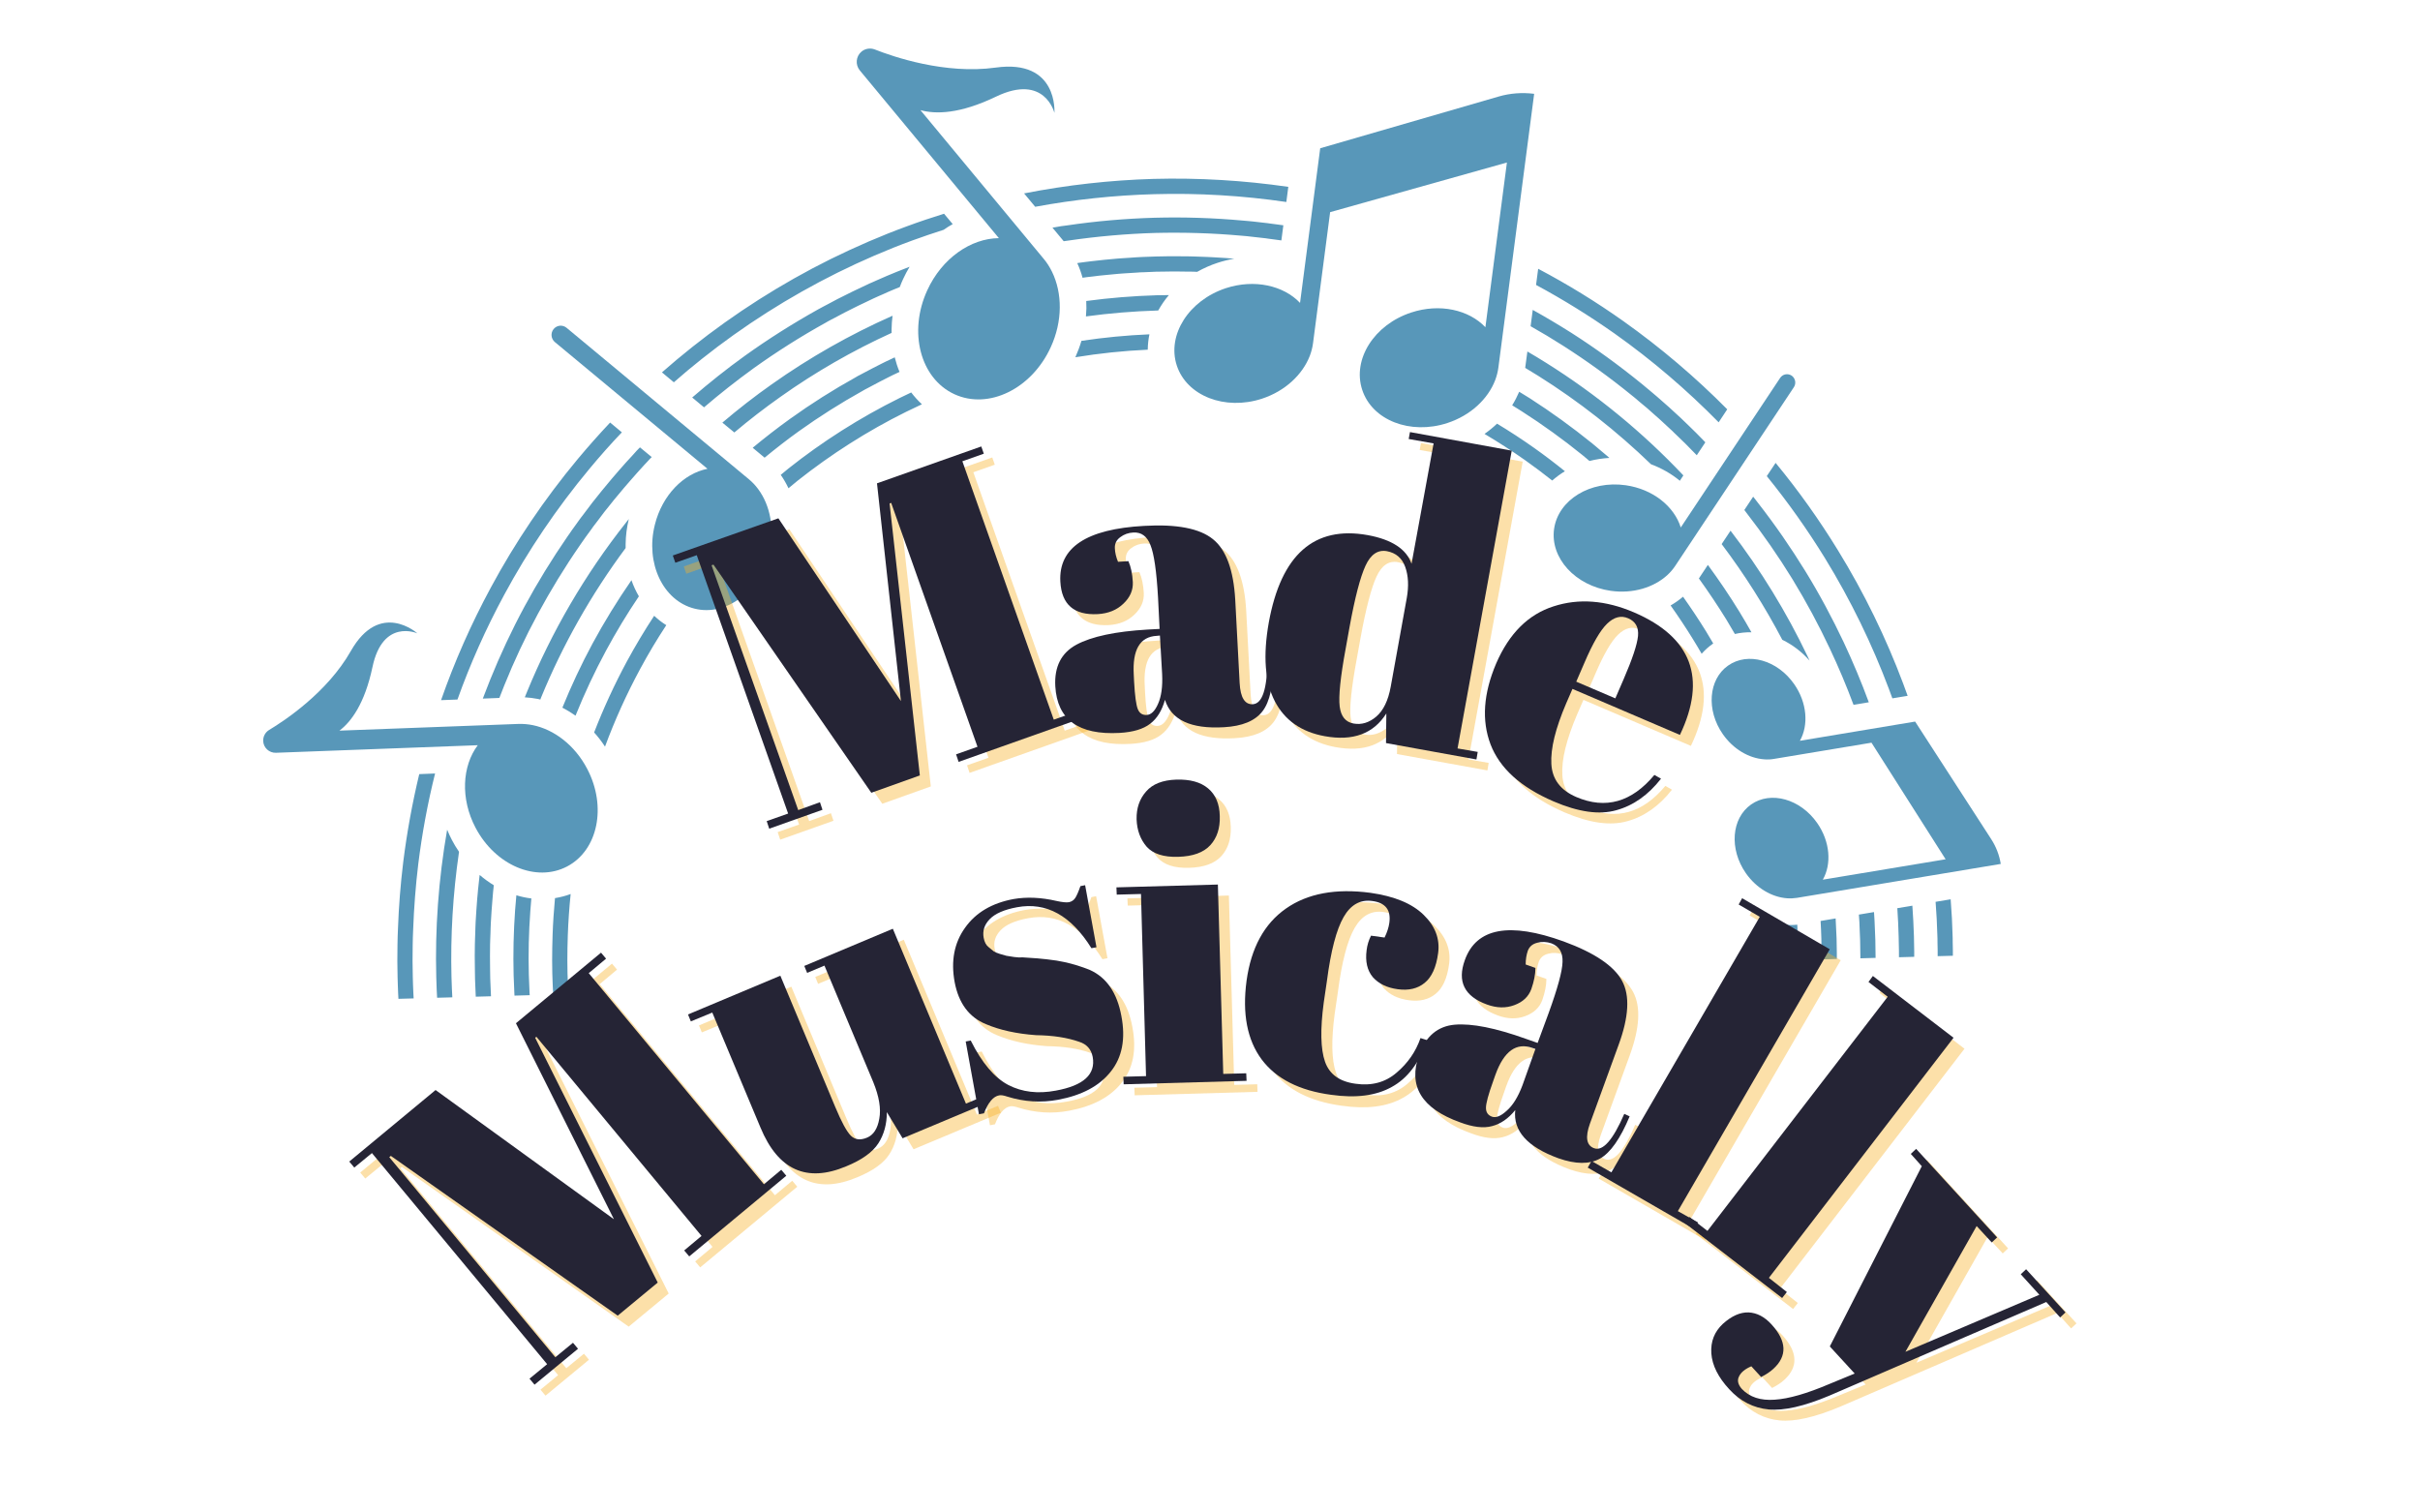 <svg xmlns="http://www.w3.org/2000/svg" xmlns:xlink="http://www.w3.org/1999/xlink" width="160" zoomAndPan="magnify" viewBox="0 0 120 75" height="100" preserveAspectRatio="xMidYMid meet" version="1.0"><defs><g/><clipPath id="e1577a2b31"><path d="M 42 2 L 53 2 L 53 20 L 42 20 Z M 42 2 " clip-rule="nonzero"/></clipPath><clipPath id="5595b206b1"><path d="M 101.285 0.754 L 102.574 47.234 L 13.359 49.707 L 12.07 3.227 Z M 101.285 0.754 " clip-rule="nonzero"/></clipPath><clipPath id="cebb62d34e"><path d="M 101.285 0.754 L 103.469 79.473 L 14.254 81.945 L 12.07 3.227 Z M 101.285 0.754 " clip-rule="nonzero"/></clipPath><clipPath id="bc4880db66"><path d="M 13 30 L 30 30 L 30 44 L 13 44 Z M 13 30 " clip-rule="nonzero"/></clipPath><clipPath id="740eb94ebf"><path d="M 101.285 0.754 L 102.574 47.234 L 13.359 49.707 L 12.07 3.227 Z M 101.285 0.754 " clip-rule="nonzero"/></clipPath><clipPath id="9782c5fc57"><path d="M 101.285 0.754 L 103.469 79.473 L 14.254 81.945 L 12.07 3.227 Z M 101.285 0.754 " clip-rule="nonzero"/></clipPath><clipPath id="e1fc160573"><path d="M 77 18 L 90 18 L 90 30 L 77 30 Z M 77 18 " clip-rule="nonzero"/></clipPath><clipPath id="8f7d2c7691"><path d="M 101.285 0.754 L 102.574 47.234 L 13.359 49.707 L 12.07 3.227 Z M 101.285 0.754 " clip-rule="nonzero"/></clipPath><clipPath id="904a31716d"><path d="M 101.285 0.754 L 103.469 79.473 L 14.254 81.945 L 12.07 3.227 Z M 101.285 0.754 " clip-rule="nonzero"/></clipPath><clipPath id="43b7ee9ab7"><path d="M 27 16 L 39 16 L 39 31 L 27 31 Z M 27 16 " clip-rule="nonzero"/></clipPath><clipPath id="fbd0235b63"><path d="M 101.285 0.754 L 102.574 47.234 L 13.359 49.707 L 12.07 3.227 Z M 101.285 0.754 " clip-rule="nonzero"/></clipPath><clipPath id="32de843bdb"><path d="M 101.285 0.754 L 103.469 79.473 L 14.254 81.945 L 12.07 3.227 Z M 101.285 0.754 " clip-rule="nonzero"/></clipPath><clipPath id="5f79f8a8f5"><path d="M 84 32 L 100 32 L 100 45 L 84 45 Z M 84 32 " clip-rule="nonzero"/></clipPath><clipPath id="13142e8973"><path d="M 101.285 0.754 L 102.574 47.234 L 13.359 49.707 L 12.07 3.227 Z M 101.285 0.754 " clip-rule="nonzero"/></clipPath><clipPath id="2050966f34"><path d="M 101.285 0.754 L 103.469 79.473 L 14.254 81.945 L 12.07 3.227 Z M 101.285 0.754 " clip-rule="nonzero"/></clipPath><clipPath id="27879b0895"><path d="M 19 8 L 97 8 L 97 50 L 19 50 Z M 19 8 " clip-rule="nonzero"/></clipPath><clipPath id="62815c1d71"><path d="M 101.285 0.754 L 102.574 47.234 L 13.359 49.707 L 12.07 3.227 Z M 101.285 0.754 " clip-rule="nonzero"/></clipPath><clipPath id="f06a085208"><path d="M 101.285 0.754 L 103.469 79.473 L 14.254 81.945 L 12.07 3.227 Z M 101.285 0.754 " clip-rule="nonzero"/></clipPath><clipPath id="c314d8e080"><path d="M 58 4 L 77 4 L 77 22 L 58 22 Z M 58 4 " clip-rule="nonzero"/></clipPath><clipPath id="b0841e519e"><path d="M 101.285 0.754 L 102.574 47.234 L 13.359 49.707 L 12.07 3.227 Z M 101.285 0.754 " clip-rule="nonzero"/></clipPath><clipPath id="be93f12e42"><path d="M 101.285 0.754 L 103.469 79.473 L 14.254 81.945 L 12.07 3.227 Z M 101.285 0.754 " clip-rule="nonzero"/></clipPath></defs><g clip-path="url(#e1577a2b31)"><g clip-path="url(#5595b206b1)"><g clip-path="url(#cebb62d34e)"><path fill="#5897b9" d="M 49.367 3.352 C 46.867 3.699 44.297 2.816 43.379 2.453 C 43.156 2.367 42.902 2.406 42.719 2.559 C 42.441 2.793 42.402 3.207 42.633 3.488 L 49.531 11.809 C 48.141 11.82 46.707 12.805 45.98 14.395 C 45.031 16.461 45.633 18.766 47.324 19.547 C 49.016 20.328 51.156 19.285 52.102 17.219 C 52.699 15.922 52.68 14.531 52.168 13.48 C 52.055 13.246 51.918 13.031 51.758 12.84 L 45.641 5.461 C 46.387 5.668 47.59 5.66 49.395 4.789 C 51.809 3.633 52.285 5.598 52.285 5.598 C 52.285 5.598 52.488 2.914 49.367 3.352 " fill-opacity="1" fill-rule="nonzero"/></g></g></g><g clip-path="url(#bc4880db66)"><g clip-path="url(#740eb94ebf)"><g clip-path="url(#9782c5fc57)"><path fill="#5897b9" d="M 17.395 32.285 C 16.234 34.328 14.133 35.723 13.348 36.195 C 13.156 36.309 13.043 36.52 13.051 36.742 C 13.062 37.078 13.348 37.34 13.684 37.328 L 23.691 36.953 C 22.914 37.988 22.824 39.602 23.578 41.039 C 24.559 42.91 26.59 43.77 28.121 42.965 C 29.652 42.16 30.098 39.992 29.117 38.125 C 28.504 36.949 27.473 36.172 26.414 35.957 C 26.18 35.91 25.941 35.891 25.707 35.898 L 16.832 36.23 C 17.406 35.797 18.082 34.906 18.469 33.082 C 18.98 30.645 20.695 31.406 20.695 31.406 C 20.695 31.406 18.84 29.738 17.395 32.285 " fill-opacity="1" fill-rule="nonzero"/></g></g></g><g clip-path="url(#e1fc160573)"><g clip-path="url(#8f7d2c7691)"><g clip-path="url(#904a31716d)"><path fill="#5897b9" d="M 88.27 18.742 C 88.395 18.551 88.648 18.5 88.84 18.625 C 89.027 18.754 89.078 19.008 88.953 19.199 L 83.07 28.059 C 82.961 28.223 82.832 28.375 82.684 28.512 C 82.012 29.129 80.977 29.453 79.871 29.297 C 78.117 29.047 76.859 27.672 77.062 26.227 C 77.27 24.781 78.859 23.812 80.613 24.062 C 81.965 24.254 83.02 25.113 83.344 26.156 L 88.27 18.742 " fill-opacity="1" fill-rule="nonzero"/></g></g></g><g clip-path="url(#43b7ee9ab7)"><g clip-path="url(#fbd0235b63)"><g clip-path="url(#32de843bdb)"><path fill="#5897b9" d="M 27.512 16.961 C 27.32 16.797 27.293 16.512 27.453 16.316 C 27.613 16.121 27.898 16.094 28.094 16.254 L 37.137 23.766 C 37.305 23.906 37.457 24.066 37.59 24.246 C 38.195 25.055 38.43 26.238 38.129 27.438 C 37.652 29.344 36 30.574 34.438 30.18 C 32.875 29.789 31.992 27.922 32.473 26.016 C 32.84 24.547 33.898 23.48 35.082 23.246 L 27.512 16.961 " fill-opacity="1" fill-rule="nonzero"/></g></g></g><g clip-path="url(#5f79f8a8f5)"><g clip-path="url(#13142e8973)"><g clip-path="url(#2050966f34)"><path fill="#5897b9" d="M 89.102 44.523 C 88.941 44.547 88.777 44.555 88.613 44.543 C 87.867 44.488 87.094 44.047 86.57 43.297 C 85.738 42.102 85.855 40.578 86.832 39.891 C 87.809 39.207 89.277 39.617 90.109 40.812 C 90.75 41.73 90.832 42.844 90.387 43.621 L 96.477 42.609 L 92.801 36.828 L 87.961 37.633 C 87.801 37.66 87.637 37.668 87.473 37.652 C 86.727 37.598 85.953 37.156 85.43 36.406 C 84.598 35.215 84.715 33.688 85.691 33.004 C 86.668 32.316 88.137 32.73 88.969 33.926 C 89.609 34.844 89.691 35.957 89.25 36.734 L 94.965 35.781 L 98.734 41.605 C 98.977 41.98 99.141 42.398 99.211 42.84 L 89.102 44.523 " fill-opacity="1" fill-rule="nonzero"/></g></g></g><g clip-path="url(#27879b0895)"><g clip-path="url(#62815c1d71)"><g clip-path="url(#f06a085208)"><path fill="#5897b9" d="M 40.938 16.004 L 41.051 15.938 L 41.168 15.875 L 41.402 15.754 C 41.559 15.668 41.711 15.586 41.871 15.504 C 42.027 15.426 42.184 15.344 42.344 15.266 L 42.582 15.148 L 42.82 15.035 C 42.98 14.957 43.141 14.883 43.301 14.805 C 43.379 14.77 43.461 14.734 43.543 14.695 L 43.785 14.59 L 44.027 14.48 C 44.109 14.445 44.191 14.41 44.273 14.375 C 44.387 14.328 44.504 14.281 44.617 14.234 C 44.668 14.102 44.719 13.969 44.781 13.84 C 44.879 13.629 44.988 13.422 45.105 13.227 C 44.895 13.305 44.688 13.387 44.48 13.473 C 44.312 13.543 44.145 13.609 43.98 13.68 C 43.895 13.715 43.812 13.75 43.73 13.789 L 43.48 13.898 L 43.234 14.008 C 43.148 14.043 43.066 14.078 42.984 14.121 C 42.82 14.195 42.66 14.273 42.496 14.352 L 42.25 14.469 L 42.008 14.59 C 41.848 14.668 41.688 14.75 41.523 14.832 C 41.363 14.914 41.207 15 41.047 15.086 L 40.809 15.211 L 40.688 15.277 L 40.57 15.34 C 39.312 16.043 38.098 16.809 36.938 17.641 C 36.031 18.293 35.16 18.988 34.324 19.711 L 34.91 20.199 C 35.703 19.52 36.527 18.871 37.379 18.254 C 38.516 17.441 39.703 16.688 40.938 16.004 Z M 89.52 28.32 C 88.812 27.172 88.039 26.047 87.195 24.965 L 87.039 24.762 C 87.004 24.715 86.969 24.672 86.934 24.629 L 86.496 25.289 L 86.602 25.43 C 87.426 26.492 88.188 27.59 88.879 28.715 C 89.566 29.84 90.188 30.996 90.738 32.168 C 91.172 33.086 91.562 34.016 91.91 34.949 L 92.668 34.824 C 92.301 33.824 91.883 32.828 91.422 31.844 C 90.855 30.648 90.227 29.469 89.52 28.32 Z M 91.344 63.383 C 91.539 62.965 91.738 62.543 91.922 62.105 C 92.297 61.234 92.656 60.324 92.973 59.375 C 93.297 58.426 93.586 57.441 93.84 56.418 C 93.863 56.332 93.883 56.242 93.906 56.156 L 93.09 56.309 C 92.848 57.281 92.566 58.227 92.262 59.133 C 91.949 60.062 91.598 60.953 91.23 61.805 C 91.113 62.086 90.988 62.359 90.863 62.629 C 90.992 63.016 91.086 63.414 91.133 63.812 C 91.203 63.672 91.273 63.527 91.344 63.383 Z M 81.988 66.18 C 81.949 66.227 81.914 66.27 81.879 66.316 C 81.809 66.402 81.742 66.484 81.684 66.562 C 81.652 66.602 81.625 66.637 81.594 66.672 C 81.566 66.707 81.539 66.738 81.512 66.77 C 81.461 66.832 81.414 66.891 81.371 66.941 C 81.285 67.043 81.223 67.117 81.18 67.172 C 81.137 67.223 81.113 67.246 81.113 67.246 L 81.684 67.742 C 81.684 67.742 81.707 67.715 81.75 67.66 C 81.797 67.609 81.863 67.531 81.949 67.426 C 81.992 67.375 82.039 67.316 82.094 67.254 C 82.121 67.219 82.148 67.188 82.18 67.152 C 82.207 67.113 82.238 67.078 82.27 67.039 C 82.332 66.961 82.398 66.875 82.469 66.785 C 82.496 66.75 82.527 66.715 82.555 66.68 C 82.492 66.602 82.434 66.52 82.375 66.434 C 82.281 66.301 82.195 66.16 82.113 66.02 C 82.109 66.023 82.105 66.027 82.102 66.031 C 82.066 66.082 82.027 66.133 81.988 66.18 Z M 52.621 11.215 C 52.531 11.23 52.441 11.246 52.352 11.262 L 52.188 11.289 L 52.746 11.961 L 53 11.926 C 54.418 11.719 55.844 11.594 57.273 11.551 C 58.703 11.516 60.137 11.559 61.562 11.688 L 61.828 11.711 C 61.918 11.719 62.008 11.73 62.098 11.742 L 62.629 11.801 L 62.762 11.816 L 62.895 11.836 L 63.16 11.871 C 63.285 11.891 63.414 11.906 63.539 11.922 L 63.637 11.172 C 63.512 11.156 63.387 11.141 63.262 11.121 L 62.992 11.086 L 62.855 11.066 L 62.719 11.051 L 62.176 10.988 C 62.086 10.98 61.996 10.969 61.902 10.961 L 61.633 10.938 C 60.176 10.805 58.715 10.758 57.254 10.797 C 55.793 10.84 54.336 10.965 52.891 11.18 Z M 63.883 9.266 C 61.676 8.945 59.434 8.812 57.199 8.871 C 55.047 8.934 52.895 9.176 50.781 9.59 L 51.332 10.254 C 53.273 9.895 55.246 9.684 57.223 9.629 C 59.414 9.566 61.617 9.699 63.785 10.016 Z M 89.73 32.758 C 89.695 32.688 89.66 32.613 89.629 32.539 C 88.59 30.363 87.312 28.27 85.812 26.316 L 85.371 26.98 C 86.508 28.488 87.516 30.082 88.379 31.727 C 88.883 31.969 89.344 32.32 89.73 32.758 Z M 94.906 46.422 C 94.891 45.922 94.863 45.418 94.828 44.91 L 94.082 45.035 C 94.113 45.508 94.137 45.977 94.148 46.445 C 94.207 48.344 94.113 50.195 93.895 51.973 C 93.922 52.152 93.941 52.332 93.949 52.512 L 94.602 52.391 C 94.855 50.477 94.965 48.477 94.906 46.422 Z M 58.109 13.461 C 58.16 13.461 58.215 13.461 58.266 13.461 L 58.891 13.469 L 59.047 13.469 C 59.102 13.469 59.152 13.473 59.203 13.473 L 59.363 13.48 C 59.68 13.301 60.02 13.148 60.379 13.031 C 60.652 12.941 60.93 12.875 61.207 12.828 C 61.184 12.828 61.164 12.824 61.141 12.824 C 61.031 12.816 60.926 12.805 60.82 12.797 L 60.5 12.777 L 60.184 12.758 C 60.078 12.75 59.969 12.746 59.863 12.742 L 59.227 12.719 C 59.172 12.719 59.117 12.715 59.066 12.715 L 58.906 12.711 L 58.266 12.707 C 58.211 12.703 58.16 12.707 58.105 12.707 L 57.945 12.707 L 57.309 12.719 L 56.668 12.742 L 56.508 12.75 C 56.457 12.754 56.402 12.754 56.348 12.758 L 56.031 12.781 L 55.711 12.801 L 55.551 12.812 C 55.5 12.812 55.445 12.82 55.395 12.824 L 54.758 12.883 C 54.648 12.891 54.543 12.906 54.438 12.918 L 54.121 12.953 L 53.805 12.992 C 53.699 13.004 53.594 13.02 53.488 13.035 C 53.465 13.039 53.441 13.043 53.418 13.047 C 53.523 13.277 53.613 13.52 53.68 13.773 C 53.754 13.762 53.824 13.75 53.898 13.742 L 54.211 13.707 L 54.52 13.668 C 54.625 13.656 54.727 13.645 54.832 13.637 L 55.453 13.578 C 55.508 13.574 55.559 13.566 55.609 13.566 L 55.766 13.555 L 56.391 13.516 C 56.441 13.508 56.496 13.508 56.547 13.504 L 56.703 13.5 L 57.328 13.473 L 57.953 13.465 Z M 83.473 23.574 C 81.469 21.453 79.18 19.566 76.668 17.992 C 76.363 17.797 76.051 17.613 75.738 17.43 L 75.629 18.242 C 75.844 18.371 76.059 18.5 76.27 18.633 C 78.293 19.902 80.172 21.383 81.867 23.02 C 82.398 23.219 82.883 23.496 83.297 23.84 Z M 36.559 68.48 C 36.559 68.48 36.535 68.457 36.488 68.41 C 36.441 68.359 36.375 68.285 36.285 68.191 C 36.238 68.141 36.188 68.09 36.133 68.027 C 36.105 68 36.074 67.969 36.047 67.934 C 36.016 67.902 35.984 67.867 35.953 67.828 C 35.906 67.777 35.855 67.723 35.809 67.668 C 35.668 67.883 35.508 68.078 35.324 68.262 C 35.348 68.289 35.371 68.312 35.395 68.34 C 35.426 68.375 35.457 68.41 35.488 68.445 C 35.52 68.48 35.551 68.512 35.578 68.543 C 35.637 68.602 35.688 68.656 35.734 68.707 C 35.828 68.805 35.898 68.883 35.945 68.934 C 35.992 68.984 36.016 69.008 36.016 69.008 Z M 35.82 20.957 L 36.414 21.445 C 37.148 20.824 37.914 20.234 38.703 19.676 C 40.426 18.453 42.273 17.391 44.211 16.508 C 44.211 16.445 44.211 16.387 44.211 16.324 C 44.215 16.102 44.23 15.879 44.258 15.656 C 42.148 16.59 40.137 17.734 38.27 19.055 C 37.422 19.652 36.605 20.289 35.82 20.957 Z M 23.781 43.41 C 23.758 43.602 23.738 43.793 23.719 43.984 C 23.711 44.031 23.707 44.082 23.703 44.129 L 23.691 44.273 C 23.684 44.367 23.676 44.465 23.664 44.559 C 23.629 44.941 23.613 45.324 23.586 45.703 C 23.582 45.797 23.578 45.895 23.574 45.988 C 23.57 46.086 23.566 46.18 23.566 46.273 C 23.562 46.371 23.559 46.465 23.555 46.559 L 23.551 46.703 L 23.547 46.844 C 23.543 47.223 23.535 47.602 23.547 47.977 C 23.551 48.164 23.551 48.355 23.555 48.543 C 23.562 48.73 23.57 48.918 23.578 49.102 C 23.582 49.195 23.586 49.289 23.59 49.383 C 23.598 49.477 23.602 49.57 23.609 49.664 C 23.621 49.852 23.633 50.035 23.645 50.223 C 23.66 50.406 23.68 50.59 23.695 50.777 C 23.711 50.961 23.727 51.145 23.75 51.328 C 23.793 51.695 23.832 52.062 23.887 52.426 C 23.898 52.52 23.914 52.613 23.926 52.707 L 24.652 52.465 C 24.648 52.418 24.641 52.371 24.633 52.32 C 24.578 51.965 24.539 51.605 24.5 51.246 C 24.477 51.066 24.461 50.887 24.445 50.707 C 24.43 50.527 24.41 50.344 24.398 50.164 C 24.387 49.98 24.375 49.801 24.359 49.617 C 24.355 49.527 24.348 49.438 24.344 49.344 C 24.34 49.254 24.336 49.16 24.332 49.07 C 24.324 48.887 24.316 48.703 24.309 48.52 C 24.305 48.336 24.305 48.152 24.301 47.969 C 24.289 47.598 24.301 47.23 24.301 46.859 L 24.309 46.578 C 24.312 46.488 24.316 46.395 24.32 46.301 C 24.32 46.207 24.324 46.113 24.328 46.023 C 24.332 45.93 24.332 45.836 24.34 45.742 C 24.363 45.371 24.383 44.996 24.418 44.621 C 24.426 44.527 24.434 44.434 24.441 44.344 L 24.453 44.203 C 24.457 44.156 24.461 44.109 24.469 44.062 C 24.473 44.004 24.48 43.949 24.484 43.895 C 24.238 43.746 24.004 43.574 23.785 43.387 C 23.781 43.395 23.781 43.402 23.781 43.41 Z M 83.445 20.824 L 83.352 20.734 C 83.223 20.617 83.094 20.5 82.965 20.379 C 82.898 20.32 82.836 20.258 82.77 20.199 L 82.574 20.027 C 82.441 19.91 82.309 19.793 82.18 19.68 C 82.043 19.562 81.91 19.449 81.773 19.336 L 81.57 19.168 L 81.469 19.082 L 81.367 19 C 80.273 18.109 79.121 17.273 77.918 16.504 C 77.293 16.109 76.656 15.73 76.004 15.367 L 75.898 16.176 C 76.445 16.484 76.984 16.809 77.512 17.145 C 78.691 17.898 79.82 18.715 80.891 19.586 L 81.094 19.75 L 81.289 19.918 C 81.422 20.027 81.555 20.141 81.688 20.25 C 81.816 20.363 81.945 20.48 82.074 20.594 L 82.266 20.762 C 82.332 20.82 82.395 20.879 82.457 20.938 C 82.582 21.055 82.707 21.172 82.836 21.289 L 82.93 21.375 C 82.961 21.402 82.988 21.434 83.02 21.465 L 83.207 21.645 C 83.328 21.762 83.449 21.883 83.574 22 C 83.691 22.125 83.812 22.246 83.934 22.367 C 84 22.438 84.07 22.504 84.137 22.574 L 84.562 21.934 C 84.531 21.902 84.5 21.867 84.473 21.84 C 84.348 21.715 84.227 21.59 84.105 21.465 C 83.98 21.344 83.855 21.223 83.73 21.098 L 83.543 20.918 C 83.508 20.887 83.48 20.855 83.445 20.824 Z M 25.008 29.484 C 26.18 27.312 27.594 25.211 29.23 23.246 C 29.742 22.629 30.277 22.023 30.836 21.438 L 30.254 20.953 C 29.699 21.543 29.164 22.145 28.652 22.758 C 26.98 24.766 25.539 26.91 24.344 29.125 C 23.355 30.953 22.531 32.828 21.871 34.719 L 22.684 34.688 C 23.312 32.93 24.086 31.188 25.008 29.484 Z M 41.527 13.523 C 42.734 12.926 43.973 12.387 45.246 11.922 C 45.758 11.738 46.273 11.559 46.793 11.395 C 46.938 11.293 47.086 11.199 47.242 11.113 L 46.812 10.598 C 46.199 10.789 45.59 10.992 44.988 11.215 C 43.691 11.688 42.426 12.238 41.195 12.844 C 38.738 14.062 36.434 15.535 34.328 17.207 C 33.812 17.617 33.312 18.035 32.824 18.465 L 33.414 18.957 C 33.863 18.562 34.324 18.176 34.797 17.801 C 36.859 16.16 39.121 14.719 41.527 13.523 Z M 20.496 49.215 C 20.492 49.09 20.488 48.961 20.48 48.832 C 20.477 48.703 20.473 48.574 20.469 48.445 C 20.465 48.188 20.461 47.926 20.457 47.664 C 20.461 47.141 20.461 46.613 20.488 46.082 C 20.527 45.016 20.609 43.93 20.742 42.832 C 20.926 41.359 21.199 39.859 21.574 38.355 L 20.789 38.387 C 20.438 39.848 20.176 41.305 19.996 42.738 C 19.859 43.859 19.773 44.965 19.734 46.051 C 19.707 46.594 19.707 47.133 19.703 47.668 C 19.707 47.934 19.711 48.199 19.715 48.461 C 19.719 48.594 19.723 48.727 19.727 48.855 C 19.734 48.988 19.738 49.117 19.742 49.25 C 19.816 50.871 19.988 52.438 20.238 53.93 L 20.961 53.691 C 20.727 52.262 20.566 50.766 20.496 49.215 Z M 30.945 73.727 C 30.887 73.668 30.801 73.574 30.688 73.453 C 30.633 73.395 30.57 73.324 30.5 73.25 C 30.465 73.215 30.426 73.172 30.387 73.133 C 30.352 73.09 30.312 73.047 30.27 73 C 30.191 72.91 30.102 72.812 30.008 72.707 C 29.961 72.656 29.914 72.602 29.863 72.543 C 29.812 72.488 29.762 72.43 29.711 72.367 C 29.605 72.246 29.496 72.117 29.379 71.98 C 29.32 71.914 29.262 71.844 29.203 71.773 C 29.141 71.699 29.082 71.625 29.02 71.547 C 28.895 71.395 28.766 71.234 28.633 71.066 C 28.5 70.898 28.363 70.723 28.223 70.535 C 27.66 69.797 27.035 68.93 26.395 67.922 C 25.984 67.281 25.566 66.582 25.152 65.828 L 24.426 66.07 C 24.871 66.887 25.32 67.641 25.758 68.328 C 26.414 69.355 27.051 70.242 27.621 70.996 C 27.766 71.184 27.906 71.367 28.039 71.539 C 28.18 71.707 28.309 71.871 28.438 72.027 C 28.5 72.105 28.562 72.184 28.621 72.258 C 28.684 72.328 28.746 72.398 28.805 72.469 C 28.922 72.609 29.035 72.738 29.141 72.863 C 29.191 72.926 29.246 72.984 29.297 73.043 C 29.348 73.102 29.395 73.156 29.445 73.211 C 29.539 73.316 29.629 73.418 29.711 73.512 C 29.754 73.559 29.793 73.602 29.832 73.645 C 29.871 73.684 29.91 73.727 29.945 73.766 C 30.016 73.84 30.082 73.91 30.137 73.973 C 30.254 74.094 30.34 74.188 30.398 74.25 C 30.457 74.312 30.488 74.344 30.488 74.344 L 31.031 73.82 C 31.031 73.82 31 73.789 30.945 73.727 Z M 80.066 16.543 C 81.934 17.867 83.656 19.348 85.223 20.941 L 85.648 20.297 C 84.082 18.715 82.359 17.246 80.5 15.926 C 79.16 14.977 77.746 14.105 76.273 13.328 L 76.168 14.129 C 77.523 14.859 78.824 15.668 80.066 16.543 Z M 47.906 79.973 C 47.809 79.941 47.711 79.91 47.613 79.879 C 47.566 79.863 47.516 79.848 47.469 79.832 C 47.422 79.816 47.371 79.801 47.324 79.781 C 47.129 79.715 46.93 79.645 46.734 79.574 C 46.535 79.504 46.336 79.426 46.133 79.352 C 45.93 79.277 45.73 79.191 45.527 79.109 C 45.426 79.07 45.32 79.027 45.219 78.984 C 45.168 78.965 45.117 78.941 45.066 78.922 C 45.016 78.898 44.961 78.875 44.91 78.855 C 44.809 78.809 44.703 78.766 44.602 78.719 C 44.496 78.672 44.391 78.629 44.289 78.578 C 44.082 78.484 43.871 78.387 43.66 78.289 C 43.449 78.184 43.238 78.082 43.027 77.977 C 42.18 77.547 41.316 77.066 40.453 76.531 C 38.723 75.461 36.977 74.164 35.297 72.617 C 34.457 71.844 33.633 71.008 32.84 70.109 C 32.621 69.863 32.402 69.609 32.188 69.352 C 32.137 69.348 32.086 69.344 32.031 69.34 C 31.688 69.297 31.344 69.215 31.012 69.102 C 31.422 69.621 31.844 70.125 32.273 70.613 C 33.086 71.531 33.926 72.383 34.785 73.176 C 36.504 74.758 38.289 76.082 40.059 77.176 C 40.941 77.723 41.82 78.211 42.688 78.652 C 42.906 78.758 43.121 78.863 43.336 78.969 C 43.551 79.07 43.766 79.172 43.977 79.27 C 44.082 79.32 44.191 79.363 44.297 79.41 C 44.402 79.457 44.508 79.504 44.613 79.547 C 44.668 79.57 44.719 79.594 44.773 79.617 C 44.824 79.641 44.875 79.664 44.93 79.684 C 45.035 79.727 45.141 79.77 45.242 79.812 C 45.453 79.895 45.656 79.98 45.863 80.059 C 46.07 80.133 46.273 80.215 46.477 80.289 C 46.68 80.359 46.883 80.43 47.082 80.5 C 47.129 80.516 47.18 80.535 47.23 80.551 C 47.277 80.566 47.328 80.582 47.379 80.598 C 47.477 80.633 47.574 80.664 47.676 80.695 C 48.008 80.805 48.34 80.902 48.664 80.996 L 48.645 80.203 C 48.398 80.129 48.152 80.059 47.906 79.973 Z M 31.566 22.355 L 31.391 22.551 C 31.273 22.68 31.152 22.809 31.035 22.938 C 30.922 23.066 30.805 23.199 30.691 23.328 C 30.457 23.59 30.238 23.859 30.016 24.125 C 29.902 24.254 29.797 24.395 29.688 24.527 C 29.578 24.664 29.473 24.797 29.363 24.934 C 29.258 25.07 29.156 25.211 29.051 25.348 L 28.895 25.555 L 28.816 25.656 L 28.738 25.762 C 28.641 25.902 28.539 26.039 28.438 26.18 C 28.387 26.25 28.336 26.316 28.289 26.391 L 28.141 26.602 C 27.363 27.73 26.648 28.895 26.008 30.078 C 25.367 31.266 24.801 32.48 24.305 33.707 C 24.18 34.016 24.059 34.328 23.941 34.641 L 24.762 34.609 C 24.84 34.402 24.922 34.195 25.004 33.992 C 25.488 32.789 26.043 31.602 26.672 30.441 C 27.301 29.277 27.996 28.137 28.762 27.031 L 28.906 26.824 C 28.953 26.754 29.004 26.688 29.051 26.617 C 29.148 26.484 29.25 26.348 29.348 26.211 L 29.422 26.105 L 29.5 26.004 L 29.652 25.805 C 29.754 25.668 29.855 25.535 29.957 25.398 C 30.062 25.266 30.172 25.133 30.277 25 C 30.383 24.867 30.484 24.734 30.598 24.605 C 30.816 24.344 31.031 24.082 31.258 23.828 C 31.371 23.699 31.484 23.57 31.598 23.441 C 31.711 23.316 31.828 23.191 31.941 23.062 L 32.117 22.875 C 32.148 22.844 32.176 22.812 32.203 22.781 L 32.293 22.688 C 32.301 22.68 32.309 22.672 32.316 22.664 L 31.734 22.184 L 31.656 22.262 C 31.629 22.293 31.598 22.324 31.566 22.355 Z M 39.055 77.926 C 38.98 77.879 38.871 77.809 38.727 77.711 C 38.652 77.664 38.574 77.609 38.484 77.551 C 38.438 77.523 38.391 77.492 38.34 77.461 C 38.293 77.426 38.242 77.391 38.188 77.355 C 38.082 77.281 37.969 77.203 37.848 77.121 C 37.727 77.035 37.594 76.949 37.461 76.848 C 37.324 76.75 37.18 76.645 37.027 76.535 C 36.992 76.508 36.953 76.48 36.914 76.449 C 36.875 76.422 36.836 76.391 36.797 76.363 C 36.719 76.305 36.641 76.242 36.555 76.18 C 36.227 75.934 35.875 75.648 35.496 75.34 C 34.746 74.723 33.906 73.98 33.016 73.098 C 32.125 72.215 31.188 71.184 30.242 70.004 C 30.121 69.859 30.008 69.707 29.887 69.555 C 29.828 69.477 29.77 69.402 29.711 69.324 C 29.652 69.246 29.59 69.172 29.531 69.09 C 29.418 68.93 29.301 68.77 29.18 68.609 C 29.152 68.57 29.121 68.527 29.094 68.488 C 29.062 68.445 29.035 68.406 29.004 68.363 C 28.945 68.281 28.891 68.199 28.828 68.113 C 28.773 68.031 28.715 67.945 28.652 67.863 C 28.625 67.82 28.594 67.777 28.566 67.734 C 28.539 67.691 28.508 67.648 28.48 67.605 C 28.367 67.43 28.25 67.258 28.133 67.078 C 28.02 66.902 27.906 66.723 27.793 66.539 C 27.734 66.449 27.676 66.355 27.621 66.266 C 27.566 66.172 27.512 66.078 27.453 65.984 C 27.398 65.891 27.344 65.793 27.285 65.699 C 27.258 65.652 27.23 65.605 27.199 65.559 C 27.176 65.512 27.148 65.461 27.121 65.414 C 27.082 65.348 27.043 65.277 27.008 65.211 L 26.277 65.453 C 26.34 65.566 26.402 65.68 26.465 65.789 C 26.492 65.84 26.52 65.887 26.547 65.938 C 26.578 65.984 26.605 66.035 26.637 66.082 C 26.691 66.18 26.75 66.277 26.805 66.371 C 26.863 66.469 26.922 66.562 26.977 66.656 C 27.035 66.754 27.094 66.844 27.152 66.938 C 27.27 67.125 27.383 67.309 27.5 67.492 C 27.621 67.672 27.738 67.852 27.855 68.027 C 27.883 68.07 27.914 68.113 27.941 68.16 C 27.973 68.203 28.004 68.246 28.031 68.289 C 28.094 68.375 28.152 68.461 28.211 68.547 C 28.273 68.633 28.332 68.719 28.391 68.801 C 28.422 68.844 28.449 68.887 28.48 68.93 C 28.508 68.973 28.539 69.012 28.57 69.051 C 28.691 69.219 28.812 69.383 28.93 69.543 C 28.988 69.625 29.051 69.703 29.109 69.781 C 29.172 69.859 29.23 69.938 29.293 70.016 C 29.414 70.172 29.531 70.328 29.652 70.477 C 30.617 71.684 31.574 72.73 32.484 73.633 C 33.395 74.535 34.25 75.293 35.02 75.926 C 35.406 76.238 35.762 76.527 36.102 76.781 C 36.184 76.844 36.266 76.906 36.348 76.969 C 36.387 77 36.426 77.027 36.465 77.059 C 36.504 77.086 36.543 77.117 36.582 77.145 C 36.738 77.258 36.883 77.363 37.023 77.465 C 37.16 77.566 37.293 77.656 37.418 77.742 C 37.543 77.828 37.66 77.906 37.766 77.98 C 37.82 78.02 37.871 78.055 37.922 78.09 C 37.973 78.121 38.02 78.152 38.066 78.184 C 38.16 78.242 38.242 78.297 38.316 78.344 C 38.465 78.441 38.574 78.516 38.652 78.566 C 38.73 78.613 38.766 78.637 38.766 78.637 L 39.168 77.996 C 39.168 77.996 39.133 77.973 39.055 77.926 Z M 79.957 71.203 C 79.633 71.496 79.336 71.766 79.055 72.004 C 78.98 72.062 78.914 72.121 78.848 72.18 C 78.812 72.207 78.781 72.238 78.746 72.266 C 78.715 72.293 78.684 72.32 78.648 72.344 C 78.52 72.449 78.395 72.551 78.281 72.645 C 78.164 72.742 78.051 72.824 77.945 72.906 C 77.844 72.988 77.746 73.062 77.656 73.133 C 77.609 73.168 77.566 73.203 77.523 73.234 C 77.48 73.266 77.441 73.297 77.402 73.324 C 77.324 73.383 77.254 73.434 77.191 73.48 C 77.066 73.57 76.973 73.641 76.91 73.688 C 76.844 73.73 76.812 73.754 76.812 73.754 L 77.25 74.371 C 77.25 74.371 77.281 74.348 77.348 74.301 C 77.414 74.254 77.512 74.184 77.637 74.09 C 77.703 74.043 77.773 73.988 77.852 73.93 C 77.891 73.902 77.934 73.871 77.977 73.84 C 78.02 73.809 78.066 73.773 78.109 73.738 C 78.203 73.664 78.305 73.586 78.41 73.504 C 78.516 73.422 78.633 73.336 78.75 73.234 C 78.871 73.141 78.996 73.035 79.129 72.93 C 79.16 72.902 79.195 72.875 79.23 72.848 C 79.262 72.816 79.297 72.789 79.332 72.758 C 79.398 72.703 79.469 72.641 79.543 72.578 C 79.832 72.336 80.137 72.059 80.469 71.762 C 81.121 71.16 81.852 70.438 82.621 69.586 C 83.055 69.105 83.5 68.578 83.949 68.008 C 83.746 67.867 83.547 67.711 83.355 67.543 C 82.918 68.098 82.484 68.609 82.059 69.078 C 81.309 69.91 80.598 70.617 79.957 71.203 Z M 22.762 42.238 C 22.633 42.051 22.516 41.859 22.41 41.656 C 22.324 41.488 22.242 41.316 22.172 41.141 C 22.172 41.145 22.172 41.145 22.172 41.145 C 21.738 43.629 21.57 46.086 21.633 48.453 C 21.676 50.121 21.832 51.75 22.082 53.32 L 22.805 53.078 C 22.574 51.578 22.43 50.027 22.387 48.434 C 22.336 46.422 22.453 44.344 22.762 42.238 Z M 90.488 27.668 C 91.781 29.773 92.836 31.957 93.664 34.16 C 93.723 34.316 93.781 34.473 93.836 34.629 L 94.594 34.504 C 94.52 34.301 94.445 34.098 94.371 33.895 C 93.527 31.645 92.449 29.418 91.129 27.273 C 90.215 25.785 89.188 24.336 88.047 22.953 L 87.609 23.609 C 88.668 24.914 89.629 26.273 90.488 27.668 Z M 96.035 45.57 C 96.047 45.828 96.055 46.09 96.066 46.348 C 96.074 46.477 96.074 46.605 96.074 46.734 C 96.078 46.863 96.078 46.992 96.082 47.121 C 96.102 48.871 96 50.559 95.805 52.168 L 96.582 52.023 C 96.762 50.453 96.855 48.809 96.836 47.113 C 96.832 46.98 96.832 46.852 96.828 46.719 C 96.828 46.59 96.828 46.457 96.82 46.324 C 96.809 46.062 96.801 45.797 96.789 45.531 C 96.77 45.219 96.75 44.906 96.727 44.594 L 95.98 44.719 C 96 45.004 96.02 45.285 96.035 45.57 Z M 95.141 56 C 95.113 56.109 95.086 56.215 95.062 56.32 C 95.012 56.535 94.961 56.746 94.91 56.953 C 94.797 57.367 94.695 57.781 94.57 58.18 C 94.344 58.98 94.082 59.746 93.824 60.48 C 93.754 60.664 93.688 60.844 93.617 61.023 C 93.586 61.113 93.551 61.199 93.52 61.289 C 93.484 61.379 93.449 61.465 93.414 61.551 C 93.344 61.727 93.273 61.898 93.203 62.07 C 93.172 62.156 93.133 62.238 93.098 62.324 C 93.062 62.406 93.027 62.488 92.988 62.57 C 92.707 63.227 92.418 63.844 92.129 64.426 L 93.043 64.277 C 93.258 63.828 93.473 63.359 93.684 62.871 C 93.719 62.789 93.754 62.703 93.793 62.617 C 93.828 62.531 93.867 62.445 93.902 62.359 C 93.973 62.188 94.043 62.008 94.113 61.832 C 94.148 61.742 94.188 61.656 94.223 61.566 C 94.254 61.473 94.289 61.383 94.324 61.293 C 94.391 61.109 94.461 60.926 94.531 60.738 C 94.797 59.988 95.062 59.211 95.297 58.391 C 95.418 57.984 95.527 57.566 95.641 57.141 C 95.695 56.93 95.742 56.711 95.797 56.496 C 95.82 56.387 95.848 56.281 95.875 56.172 C 95.898 56.059 95.922 55.949 95.945 55.84 C 95.949 55.816 95.957 55.797 95.961 55.773 L 95.156 55.922 C 95.152 55.949 95.145 55.977 95.141 56 Z M 88.117 68.855 C 88.125 68.848 88.133 68.836 88.141 68.824 L 87.609 68.91 C 87.445 68.938 87.277 68.957 87.105 68.965 C 86.363 69.969 85.621 70.867 84.906 71.656 C 84.066 72.59 83.27 73.379 82.551 74.039 C 82.191 74.363 81.859 74.668 81.543 74.934 C 81.465 75 81.387 75.066 81.312 75.129 C 81.273 75.16 81.238 75.191 81.199 75.223 C 81.164 75.254 81.125 75.285 81.09 75.312 C 80.945 75.43 80.809 75.543 80.676 75.648 C 80.547 75.758 80.422 75.852 80.305 75.941 C 80.188 76.035 80.078 76.117 79.977 76.195 C 79.926 76.234 79.879 76.273 79.832 76.309 C 79.781 76.344 79.738 76.379 79.695 76.41 C 79.609 76.473 79.531 76.531 79.461 76.582 C 79.32 76.684 79.215 76.766 79.141 76.816 C 79.07 76.867 79.035 76.891 79.035 76.891 L 79.473 77.508 C 79.473 77.508 79.508 77.48 79.582 77.43 C 79.656 77.379 79.762 77.297 79.906 77.191 C 79.977 77.141 80.055 77.082 80.145 77.016 C 80.188 76.984 80.234 76.949 80.285 76.914 C 80.332 76.879 80.383 76.84 80.434 76.801 C 80.535 76.719 80.648 76.633 80.77 76.539 C 80.887 76.445 81.016 76.348 81.148 76.238 C 81.281 76.133 81.422 76.016 81.57 75.895 C 81.605 75.867 81.645 75.836 81.684 75.805 C 81.719 75.773 81.758 75.742 81.797 75.707 C 81.871 75.645 81.949 75.578 82.031 75.508 C 82.355 75.238 82.695 74.93 83.062 74.594 C 83.793 73.922 84.609 73.113 85.465 72.164 C 86.324 71.215 87.223 70.113 88.117 68.855 Z M 89.344 58.133 C 89.488 57.699 89.629 57.254 89.762 56.801 C 89.512 56.781 89.258 56.746 89.008 56.688 C 88.891 57.094 88.762 57.496 88.629 57.891 C 88.473 58.359 88.305 58.812 88.129 59.258 C 88.352 59.383 88.562 59.527 88.77 59.688 C 88.973 59.184 89.164 58.668 89.344 58.133 Z M 89.164 47.199 C 89.16 47.094 89.16 46.988 89.156 46.883 C 89.156 46.777 89.156 46.672 89.152 46.562 C 89.141 46.352 89.133 46.141 89.125 45.926 C 89.125 45.902 89.121 45.875 89.121 45.852 C 88.922 45.875 88.719 45.875 88.516 45.863 C 88.465 45.859 88.414 45.852 88.363 45.844 C 88.367 45.887 88.367 45.926 88.371 45.965 C 88.379 46.172 88.387 46.379 88.398 46.586 C 88.402 46.691 88.402 46.793 88.402 46.898 C 88.406 47 88.406 47.102 88.41 47.207 C 88.41 47.258 88.41 47.312 88.41 47.363 C 88.656 47.34 88.91 47.336 89.164 47.355 C 89.164 47.301 89.164 47.25 89.164 47.199 Z M 27.402 46.34 C 27.383 46.773 27.383 47.207 27.379 47.637 C 27.383 47.852 27.387 48.062 27.387 48.277 C 27.387 48.383 27.395 48.488 27.398 48.594 C 27.402 48.699 27.406 48.805 27.41 48.91 C 27.449 49.805 27.527 50.672 27.637 51.52 C 27.77 51.496 27.91 51.473 28.047 51.465 C 28.16 51.453 28.273 51.449 28.387 51.449 C 28.281 50.617 28.203 49.758 28.164 48.875 C 28.16 48.773 28.156 48.672 28.152 48.566 C 28.148 48.465 28.141 48.359 28.141 48.258 C 28.141 48.051 28.137 47.844 28.133 47.633 C 28.137 47.215 28.137 46.793 28.156 46.367 C 28.18 45.695 28.227 45.02 28.297 44.332 C 28.047 44.426 27.785 44.492 27.52 44.535 C 27.465 45.145 27.422 45.746 27.402 46.34 Z M 86.609 57.852 C 86.555 57.996 86.5 58.141 86.449 58.281 C 86.422 58.352 86.395 58.426 86.367 58.496 C 86.355 58.531 86.34 58.566 86.324 58.602 C 86.512 58.633 86.699 58.672 86.887 58.727 C 86.945 58.742 87.008 58.762 87.066 58.781 C 87.066 58.777 87.07 58.773 87.07 58.77 C 87.098 58.695 87.125 58.625 87.152 58.551 C 87.207 58.406 87.262 58.258 87.32 58.109 C 87.523 57.523 87.734 56.918 87.914 56.281 C 87.684 56.164 87.461 56.027 87.25 55.875 C 87.234 55.922 87.223 55.973 87.207 56.02 C 87.027 56.656 86.816 57.266 86.609 57.852 Z M 77.598 23.367 C 77.105 22.969 76.598 22.582 76.074 22.211 C 75.477 21.789 74.863 21.387 74.234 21.008 C 74.043 21.191 73.836 21.359 73.613 21.516 C 74.309 21.93 74.984 22.367 75.637 22.828 C 76.094 23.152 76.535 23.484 76.969 23.828 C 77.164 23.66 77.371 23.504 77.598 23.367 Z M 83.953 31.703 C 84.102 31.941 84.242 32.18 84.379 32.418 C 84.543 32.234 84.727 32.066 84.934 31.922 C 84.941 31.914 84.949 31.91 84.953 31.906 C 84.836 31.707 84.719 31.508 84.598 31.309 C 84.238 30.727 83.855 30.152 83.457 29.59 C 83.266 29.75 83.059 29.898 82.84 30.023 C 83.23 30.574 83.605 31.137 83.953 31.703 Z M 89.551 68.836 C 89.422 69.027 89.293 69.215 89.172 69.391 C 89.047 69.562 88.926 69.73 88.809 69.891 C 88.754 69.969 88.695 70.047 88.641 70.125 C 88.586 70.199 88.527 70.27 88.473 70.344 C 88.367 70.484 88.266 70.621 88.168 70.746 C 88.121 70.812 88.07 70.871 88.023 70.93 C 87.977 70.992 87.934 71.047 87.887 71.102 C 87.801 71.215 87.719 71.316 87.641 71.41 C 87.602 71.461 87.566 71.504 87.531 71.551 C 87.496 71.59 87.461 71.633 87.43 71.672 C 87.363 71.75 87.305 71.82 87.25 71.887 C 87.145 72.012 87.062 72.109 87.008 72.172 C 86.957 72.238 86.926 72.27 86.926 72.27 L 87.5 72.762 C 87.5 72.762 87.527 72.73 87.582 72.664 C 87.637 72.598 87.719 72.5 87.828 72.371 C 87.883 72.309 87.941 72.234 88.008 72.152 C 88.043 72.113 88.078 72.07 88.113 72.027 C 88.152 71.984 88.188 71.938 88.227 71.887 C 88.305 71.793 88.387 71.688 88.477 71.574 C 88.523 71.516 88.57 71.457 88.617 71.398 C 88.664 71.34 88.715 71.277 88.762 71.211 C 88.863 71.082 88.969 70.945 89.078 70.797 C 89.133 70.727 89.188 70.652 89.246 70.574 C 89.305 70.5 89.359 70.418 89.418 70.336 C 89.535 70.176 89.66 70.004 89.789 69.828 C 89.914 69.645 90.039 69.457 90.176 69.262 C 90.359 68.992 90.547 68.703 90.742 68.402 L 89.734 68.566 C 89.672 68.66 89.613 68.75 89.551 68.836 Z M 35.184 70.898 C 36 71.707 36.766 72.387 37.453 72.953 C 37.801 73.234 38.121 73.492 38.422 73.719 C 38.496 73.777 38.57 73.832 38.645 73.887 C 38.68 73.914 38.715 73.941 38.75 73.969 C 38.785 73.996 38.82 74.02 38.855 74.043 C 38.992 74.145 39.125 74.242 39.25 74.332 C 39.371 74.422 39.492 74.504 39.605 74.582 C 39.715 74.656 39.82 74.73 39.918 74.797 C 39.965 74.828 40.008 74.859 40.055 74.891 C 40.102 74.918 40.145 74.949 40.184 74.977 C 40.266 75.027 40.34 75.078 40.406 75.121 C 40.539 75.207 40.641 75.273 40.707 75.316 C 40.777 75.359 40.812 75.383 40.812 75.383 L 41.215 74.742 C 41.215 74.742 41.18 74.719 41.113 74.68 C 41.047 74.637 40.949 74.574 40.82 74.488 C 40.754 74.445 40.68 74.398 40.602 74.344 C 40.559 74.316 40.52 74.289 40.473 74.262 C 40.43 74.234 40.387 74.199 40.34 74.168 C 40.242 74.105 40.141 74.035 40.035 73.957 C 39.926 73.883 39.809 73.805 39.688 73.715 C 39.566 73.625 39.438 73.535 39.301 73.434 C 39.27 73.41 39.234 73.387 39.199 73.359 C 39.164 73.336 39.129 73.309 39.094 73.281 C 39.023 73.227 38.953 73.172 38.879 73.117 C 38.586 72.898 38.27 72.645 37.934 72.371 C 37.262 71.816 36.512 71.152 35.715 70.363 C 35.277 69.93 34.828 69.457 34.375 68.945 C 34.137 69.066 33.883 69.164 33.617 69.234 C 34.152 69.84 34.676 70.395 35.184 70.898 Z M 83.141 71.836 C 83.957 70.996 84.75 70.098 85.508 69.137 C 85.59 69.035 85.668 68.93 85.75 68.828 C 85.492 68.766 85.238 68.68 84.988 68.574 C 84.965 68.605 84.941 68.637 84.918 68.668 C 84.172 69.609 83.398 70.488 82.602 71.305 C 81.012 72.945 79.34 74.336 77.672 75.5 C 76.836 76.082 76.004 76.609 75.18 77.086 C 74.973 77.199 74.77 77.316 74.566 77.43 C 74.359 77.543 74.156 77.648 73.953 77.758 C 73.855 77.812 73.75 77.863 73.648 77.914 C 73.551 77.965 73.449 78.016 73.348 78.066 C 73.297 78.09 73.246 78.117 73.199 78.141 C 73.148 78.164 73.098 78.191 73.047 78.215 C 72.949 78.262 72.848 78.309 72.746 78.355 C 72.547 78.449 72.352 78.543 72.156 78.629 C 71.957 78.715 71.762 78.805 71.57 78.887 C 71.375 78.969 71.18 79.047 70.992 79.125 C 70.945 79.148 70.895 79.164 70.848 79.184 C 70.801 79.203 70.754 79.223 70.707 79.242 C 70.609 79.277 70.516 79.312 70.422 79.352 C 70.18 79.445 69.938 79.535 69.695 79.617 L 69.719 80.414 C 70.039 80.301 70.363 80.188 70.691 80.055 C 70.789 80.02 70.883 79.98 70.98 79.945 C 71.031 79.926 71.078 79.906 71.129 79.887 C 71.176 79.867 71.223 79.848 71.273 79.828 C 71.469 79.746 71.664 79.664 71.863 79.582 C 72.062 79.5 72.262 79.41 72.465 79.32 C 72.664 79.234 72.867 79.137 73.07 79.039 C 73.172 78.992 73.273 78.941 73.375 78.895 C 73.426 78.871 73.48 78.844 73.527 78.82 C 73.582 78.793 73.633 78.77 73.684 78.742 C 73.785 78.691 73.891 78.641 73.992 78.586 C 74.094 78.535 74.199 78.484 74.301 78.43 C 74.508 78.316 74.719 78.207 74.93 78.094 C 75.137 77.977 75.344 77.859 75.555 77.738 C 76.398 77.254 77.25 76.715 78.102 76.121 C 79.809 74.93 81.516 73.508 83.141 71.836 Z M 31.023 27.176 C 31.023 27.113 31.023 27.047 31.023 26.984 C 31.027 26.566 31.082 26.148 31.18 25.738 C 31.137 25.793 31.09 25.848 31.047 25.906 C 29 28.492 27.352 31.336 26.137 34.297 C 26.098 34.395 26.059 34.484 26.023 34.578 C 26.238 34.59 26.457 34.617 26.676 34.66 C 26.715 34.668 26.754 34.68 26.793 34.688 C 26.805 34.652 26.82 34.621 26.832 34.586 C 27.898 31.988 29.305 29.488 31.023 27.176 Z M 53.871 15.289 C 53.867 15.422 53.859 15.559 53.848 15.691 C 55.02 15.531 56.199 15.434 57.383 15.398 C 57.398 15.395 57.418 15.395 57.434 15.395 C 57.582 15.129 57.758 14.871 57.961 14.633 C 57.762 14.633 57.562 14.637 57.359 14.641 C 56.191 14.676 55.02 14.77 53.863 14.926 C 53.867 15.047 53.871 15.168 53.871 15.289 Z M 30.047 32.27 C 30.543 31.352 31.086 30.449 31.68 29.57 C 31.535 29.32 31.41 29.055 31.312 28.77 L 31.297 28.793 C 30.598 29.805 29.957 30.848 29.383 31.91 C 28.82 32.953 28.324 34.016 27.887 35.09 C 28.109 35.207 28.328 35.34 28.539 35.488 C 28.547 35.473 28.551 35.457 28.559 35.438 C 28.992 34.367 29.488 33.309 30.047 32.27 Z M 37.914 22.695 C 38.465 22.242 39.031 21.801 39.613 21.383 C 40.629 20.656 41.691 19.984 42.793 19.371 L 42.895 19.312 L 43 19.258 L 43.207 19.148 C 43.348 19.074 43.484 18.996 43.625 18.926 C 43.766 18.855 43.906 18.785 44.047 18.711 L 44.258 18.605 L 44.473 18.504 C 44.516 18.484 44.562 18.465 44.605 18.441 C 44.508 18.211 44.43 17.969 44.367 17.719 C 44.293 17.754 44.223 17.789 44.148 17.824 L 43.93 17.926 L 43.711 18.035 C 43.566 18.109 43.422 18.18 43.281 18.254 C 43.137 18.328 42.996 18.402 42.852 18.48 L 42.637 18.594 L 42.531 18.648 L 42.426 18.711 C 41.301 19.336 40.215 20.023 39.176 20.77 C 38.539 21.227 37.922 21.707 37.324 22.203 Z M 25.469 48.355 C 25.504 49.633 25.609 50.883 25.777 52.094 L 26.508 51.852 C 26.355 50.711 26.254 49.539 26.223 48.336 C 26.195 47.297 26.219 46.242 26.297 45.176 C 26.312 44.969 26.328 44.762 26.348 44.551 C 26.102 44.523 25.852 44.469 25.605 44.395 C 25.582 44.637 25.562 44.879 25.543 45.121 C 25.465 46.211 25.441 47.293 25.469 48.355 Z M 92.227 48.781 C 92.465 49.012 92.688 49.266 92.891 49.543 C 92.906 49.566 92.922 49.594 92.941 49.617 C 92.945 49.547 92.949 49.48 92.953 49.41 C 92.969 49.227 92.969 49.043 92.977 48.855 C 92.984 48.672 92.992 48.484 92.996 48.297 C 92.996 48.113 93 47.926 93 47.738 C 93 47.648 93.004 47.555 93.004 47.461 C 93.004 47.367 93 47.273 93 47.18 C 92.996 46.992 92.992 46.805 92.992 46.617 C 92.984 46.43 92.977 46.242 92.969 46.051 C 92.961 45.777 92.945 45.504 92.926 45.227 L 92.176 45.352 C 92.195 45.594 92.211 45.84 92.215 46.086 C 92.223 46.27 92.234 46.453 92.238 46.637 C 92.238 46.82 92.242 47.004 92.246 47.188 C 92.246 47.277 92.25 47.371 92.25 47.461 C 92.25 47.555 92.25 47.645 92.246 47.734 C 92.246 47.918 92.242 48.102 92.242 48.281 C 92.238 48.449 92.23 48.617 92.227 48.781 Z M 90.395 60.793 C 90.457 60.633 90.523 60.477 90.586 60.32 L 90.68 60.078 C 90.707 60 90.738 59.922 90.77 59.84 C 90.828 59.68 90.891 59.52 90.949 59.359 C 91.004 59.195 91.062 59.031 91.117 58.867 C 91.148 58.789 91.176 58.707 91.203 58.625 C 91.23 58.543 91.258 58.461 91.285 58.375 C 91.336 58.211 91.391 58.047 91.445 57.879 C 91.473 57.797 91.496 57.715 91.52 57.629 C 91.543 57.547 91.57 57.461 91.594 57.379 C 91.617 57.293 91.645 57.211 91.668 57.125 C 91.691 57.043 91.719 56.957 91.738 56.875 C 91.77 56.762 91.797 56.652 91.828 56.543 L 91.004 56.695 C 90.984 56.77 90.965 56.844 90.941 56.918 C 90.918 57 90.895 57.082 90.871 57.164 C 90.844 57.246 90.82 57.328 90.797 57.41 C 90.773 57.492 90.75 57.574 90.723 57.656 C 90.672 57.816 90.617 57.98 90.566 58.141 C 90.543 58.223 90.516 58.305 90.488 58.383 C 90.461 58.461 90.434 58.543 90.406 58.621 C 90.352 58.781 90.293 58.941 90.238 59.102 C 90.184 59.258 90.121 59.414 90.062 59.57 C 90.035 59.652 90.004 59.73 89.977 59.809 L 89.93 59.926 L 89.883 60.039 C 89.82 60.195 89.758 60.348 89.695 60.504 C 89.691 60.52 89.684 60.535 89.676 60.551 C 89.82 60.715 89.953 60.891 90.078 61.07 C 90.121 61.129 90.16 61.191 90.199 61.254 C 90.234 61.18 90.266 61.102 90.297 61.027 C 90.332 60.949 90.363 60.871 90.395 60.793 Z M 86.25 30.332 C 85.766 29.543 85.242 28.77 84.688 28.012 L 84.242 28.684 C 84.723 29.352 85.18 30.035 85.609 30.73 C 85.75 30.965 85.891 31.199 86.027 31.438 C 86.293 31.375 86.57 31.348 86.848 31.352 C 86.656 31.012 86.457 30.668 86.25 30.332 Z M 33.039 31 C 32.824 30.867 32.625 30.711 32.438 30.535 C 31.953 31.273 31.504 32.027 31.09 32.789 C 30.465 33.949 29.922 35.129 29.461 36.32 C 29.656 36.539 29.84 36.773 30 37.023 C 30.484 35.719 31.066 34.422 31.754 33.152 C 32.148 32.422 32.574 31.707 33.039 31 Z M 45.184 19.461 C 44.988 19.555 44.789 19.648 44.598 19.742 C 42.629 20.719 40.781 21.895 39.094 23.234 C 38.965 23.34 38.84 23.445 38.715 23.547 C 38.859 23.754 38.988 23.977 39.098 24.211 C 39.254 24.082 39.406 23.953 39.562 23.828 C 41.211 22.523 43.012 21.371 44.93 20.422 C 45.191 20.293 45.453 20.168 45.715 20.047 C 45.52 19.867 45.344 19.672 45.184 19.461 Z M 91.082 47.938 C 91.086 47.477 91.082 47.008 91.07 46.535 C 91.059 46.207 91.043 45.875 91.023 45.543 L 90.277 45.668 C 90.293 45.965 90.309 46.262 90.316 46.559 C 90.324 46.91 90.328 47.258 90.328 47.602 C 90.586 47.691 90.836 47.805 91.082 47.938 Z M 53.625 16.902 C 53.543 17.18 53.441 17.449 53.324 17.715 C 54.512 17.52 55.711 17.395 56.914 17.34 C 56.914 17.332 56.914 17.328 56.914 17.32 C 56.918 17.07 56.945 16.82 56.996 16.578 C 55.867 16.625 54.738 16.734 53.625 16.902 Z M 75.453 20.391 C 76.504 21.062 77.512 21.793 78.473 22.57 L 78.652 22.719 L 78.816 22.859 C 79.133 22.777 79.465 22.727 79.805 22.707 C 79.762 22.668 79.719 22.633 79.676 22.594 C 79.555 22.492 79.434 22.391 79.312 22.289 L 79.133 22.137 L 79.039 22.059 L 78.949 21.984 C 77.965 21.188 76.934 20.441 75.859 19.75 C 75.684 19.641 75.508 19.531 75.332 19.426 C 75.234 19.656 75.117 19.883 74.984 20.098 C 75.141 20.191 75.297 20.289 75.453 20.391 " fill-opacity="1" fill-rule="nonzero"/></g></g></g><g clip-path="url(#c314d8e080)"><g clip-path="url(#b0841e519e)"><g clip-path="url(#be93f12e42)"><path fill="#5897b9" d="M 74.301 18.219 C 74.273 18.434 74.219 18.645 74.141 18.852 C 73.785 19.781 72.926 20.598 71.77 20.977 C 69.93 21.578 68.039 20.84 67.547 19.328 C 67.051 17.816 68.141 16.098 69.98 15.496 C 71.395 15.031 72.84 15.363 73.656 16.227 L 74.723 8.059 L 65.957 10.52 L 65.109 17.016 C 65.082 17.227 65.027 17.438 64.949 17.645 C 64.59 18.574 63.73 19.391 62.578 19.77 C 60.738 20.371 58.848 19.633 58.352 18.121 C 57.859 16.609 58.949 14.895 60.789 14.289 C 62.203 13.828 63.648 14.156 64.465 15.02 L 65.465 7.352 L 74.32 4.785 C 74.887 4.621 75.484 4.578 76.074 4.652 L 74.301 18.219 " fill-opacity="1" fill-rule="nonzero"/></g></g></g><g fill="#f7b128" fill-opacity="0.4"><g transform="translate(38.203, 41.809)"><g><path d="M 5.828 -17.297 L 11 -19.125 L 11.125 -18.766 L 10.062 -18.391 L 14.594 -5.578 L 15.656 -5.953 L 15.781 -5.578 L 9.875 -3.484 L 9.75 -3.859 L 10.812 -4.234 L 6.531 -16.328 L 6.453 -16.297 L 7.953 -2.812 L 5.547 -1.953 L -2.281 -13.266 L -2.375 -13.234 L 1.922 -1.094 L 3 -1.484 L 3.125 -1.109 L 0.484 -0.172 L 0.359 -0.547 L 1.422 -0.922 L -3.109 -13.734 L -4.172 -13.359 L -4.297 -13.719 L 0.938 -15.562 L 7.016 -6.5 Z M 5.828 -17.297 "/></g></g></g><g fill="#f7b128" fill-opacity="0.4"><g transform="translate(52.592, 36.871)"><g><path d="M 4.859 -5.109 L 5.453 -5.141 L 5.375 -6.703 C 5.301 -8.004 5.176 -8.867 5 -9.297 C 4.832 -9.734 4.551 -9.941 4.156 -9.922 C 3.906 -9.91 3.688 -9.832 3.5 -9.688 C 3.312 -9.551 3.223 -9.367 3.234 -9.141 C 3.242 -8.922 3.297 -8.695 3.391 -8.469 L 3.906 -8.5 C 4.031 -8.219 4.102 -7.875 4.125 -7.469 C 4.145 -7.062 3.988 -6.703 3.656 -6.391 C 3.332 -6.078 2.91 -5.906 2.391 -5.875 C 1.211 -5.812 0.594 -6.348 0.531 -7.484 C 0.438 -9.172 1.82 -10.094 4.688 -10.25 C 6.301 -10.344 7.438 -10.125 8.094 -9.594 C 8.75 -9.07 9.117 -8.07 9.203 -6.594 L 9.422 -2.453 C 9.461 -1.734 9.68 -1.383 10.078 -1.406 C 10.547 -1.438 10.785 -2.16 10.797 -3.578 L 11.094 -3.562 C 11.102 -2.363 10.922 -1.523 10.547 -1.047 C 10.18 -0.578 9.547 -0.316 8.641 -0.266 C 7.004 -0.172 6.031 -0.625 5.719 -1.625 C 5.57 -1.094 5.328 -0.695 4.984 -0.438 C 4.648 -0.176 4.145 -0.023 3.469 0.016 C 1.438 0.129 0.375 -0.641 0.281 -2.297 C 0.227 -3.266 0.578 -3.953 1.328 -4.359 C 2.086 -4.766 3.266 -5.016 4.859 -5.109 Z M 4.188 -2.531 C 4.227 -1.82 4.289 -1.363 4.375 -1.156 C 4.457 -0.957 4.602 -0.863 4.812 -0.875 C 5.031 -0.883 5.219 -1.066 5.375 -1.422 C 5.539 -1.785 5.609 -2.281 5.578 -2.906 L 5.469 -4.812 L 5.312 -4.797 C 4.477 -4.754 4.098 -4.109 4.172 -2.859 Z M 4.188 -2.531 "/></g></g></g><g fill="#f7b128" fill-opacity="0.4"><g transform="translate(62.194, 36.11)"><g><path d="M 5.078 -3.406 C 4.816 -1.988 4.719 -1.031 4.781 -0.531 C 4.844 -0.039 5.07 0.238 5.469 0.312 C 5.863 0.383 6.238 0.27 6.594 -0.031 C 6.945 -0.332 7.188 -0.828 7.312 -1.516 L 8.109 -5.922 C 8.211 -6.504 8.188 -7.016 8.031 -7.453 C 7.875 -7.891 7.57 -8.148 7.125 -8.234 C 6.676 -8.316 6.32 -8.078 6.062 -7.516 C 5.801 -6.953 5.535 -5.93 5.266 -4.453 Z M 7.078 1.281 L 7.094 -0.188 C 6.457 0.82 5.438 1.195 4.031 0.938 C 2.875 0.727 2.051 0.148 1.562 -0.797 C 1.07 -1.754 0.973 -3.055 1.266 -4.703 C 1.879 -8.066 3.516 -9.508 6.172 -9.031 C 7.367 -8.812 8.094 -8.336 8.344 -7.609 L 9.438 -13.578 L 8.203 -13.797 L 8.266 -14.141 L 13.312 -13.219 L 10.625 1.547 L 11.625 1.719 L 11.562 2.094 Z M 7.078 1.281 "/></g></g></g><g fill="#f7b128" fill-opacity="0.4"><g transform="translate(72.502, 37.877)"><g><path d="M 5.078 2.406 C 3.453 1.707 2.41 0.766 1.953 -0.422 C 1.504 -1.609 1.598 -2.945 2.234 -4.438 C 2.879 -5.926 3.828 -6.867 5.078 -7.266 C 6.328 -7.672 7.656 -7.57 9.062 -6.969 C 11.926 -5.738 12.688 -3.711 11.344 -0.891 L 6.016 -3.172 L 5.703 -2.453 C 5.172 -1.211 4.926 -0.211 4.969 0.547 C 5.008 1.305 5.422 1.852 6.203 2.188 C 7.66 2.812 8.953 2.445 10.078 1.094 L 10.406 1.281 C 9.77 2.094 9.031 2.613 8.188 2.844 C 7.352 3.082 6.316 2.938 5.078 2.406 Z M 6.203 -3.531 L 8.141 -2.703 L 8.547 -3.641 C 8.984 -4.648 9.223 -5.367 9.266 -5.797 C 9.305 -6.223 9.145 -6.516 8.781 -6.672 C 8.426 -6.828 8.078 -6.738 7.734 -6.406 C 7.398 -6.082 7.023 -5.438 6.609 -4.469 Z M 6.203 -3.531 "/></g></g></g><g fill="#252435" fill-opacity="1"><g transform="translate(37.659, 41.264)"><g><path d="M 5.828 -17.297 L 11 -19.125 L 11.125 -18.766 L 10.062 -18.391 L 14.594 -5.578 L 15.656 -5.953 L 15.781 -5.578 L 9.875 -3.484 L 9.75 -3.859 L 10.812 -4.234 L 6.531 -16.328 L 6.453 -16.297 L 7.953 -2.812 L 5.547 -1.953 L -2.281 -13.266 L -2.375 -13.234 L 1.922 -1.094 L 3 -1.484 L 3.125 -1.109 L 0.484 -0.172 L 0.359 -0.547 L 1.422 -0.922 L -3.109 -13.734 L -4.172 -13.359 L -4.297 -13.719 L 0.938 -15.562 L 7.016 -6.5 Z M 5.828 -17.297 "/></g></g></g><g fill="#252435" fill-opacity="1"><g transform="translate(52.048, 36.327)"><g><path d="M 4.859 -5.109 L 5.453 -5.141 L 5.375 -6.703 C 5.301 -8.004 5.176 -8.867 5 -9.297 C 4.832 -9.734 4.551 -9.941 4.156 -9.922 C 3.906 -9.91 3.688 -9.832 3.5 -9.688 C 3.312 -9.551 3.223 -9.367 3.234 -9.141 C 3.242 -8.922 3.297 -8.695 3.391 -8.469 L 3.906 -8.5 C 4.031 -8.219 4.102 -7.875 4.125 -7.469 C 4.145 -7.062 3.988 -6.703 3.656 -6.391 C 3.332 -6.078 2.91 -5.906 2.391 -5.875 C 1.211 -5.812 0.594 -6.348 0.531 -7.484 C 0.438 -9.172 1.82 -10.094 4.688 -10.25 C 6.301 -10.344 7.438 -10.125 8.094 -9.594 C 8.75 -9.07 9.117 -8.07 9.203 -6.594 L 9.422 -2.453 C 9.461 -1.734 9.68 -1.383 10.078 -1.406 C 10.547 -1.438 10.785 -2.16 10.797 -3.578 L 11.094 -3.562 C 11.102 -2.363 10.922 -1.523 10.547 -1.047 C 10.18 -0.578 9.547 -0.316 8.641 -0.266 C 7.004 -0.172 6.031 -0.625 5.719 -1.625 C 5.57 -1.094 5.328 -0.695 4.984 -0.438 C 4.648 -0.176 4.145 -0.023 3.469 0.016 C 1.438 0.129 0.375 -0.641 0.281 -2.297 C 0.227 -3.266 0.578 -3.953 1.328 -4.359 C 2.086 -4.766 3.266 -5.016 4.859 -5.109 Z M 4.188 -2.531 C 4.227 -1.82 4.289 -1.363 4.375 -1.156 C 4.457 -0.957 4.602 -0.863 4.812 -0.875 C 5.031 -0.883 5.219 -1.066 5.375 -1.422 C 5.539 -1.785 5.609 -2.281 5.578 -2.906 L 5.469 -4.812 L 5.312 -4.797 C 4.477 -4.754 4.098 -4.109 4.172 -2.859 Z M 4.188 -2.531 "/></g></g></g><g fill="#252435" fill-opacity="1"><g transform="translate(61.65, 35.566)"><g><path d="M 5.078 -3.406 C 4.816 -1.988 4.719 -1.031 4.781 -0.531 C 4.844 -0.039 5.07 0.238 5.469 0.312 C 5.863 0.383 6.238 0.27 6.594 -0.031 C 6.945 -0.332 7.188 -0.828 7.312 -1.516 L 8.109 -5.922 C 8.211 -6.504 8.188 -7.016 8.031 -7.453 C 7.875 -7.891 7.57 -8.148 7.125 -8.234 C 6.676 -8.316 6.32 -8.078 6.062 -7.516 C 5.801 -6.953 5.535 -5.93 5.266 -4.453 Z M 7.078 1.281 L 7.094 -0.188 C 6.457 0.82 5.438 1.195 4.031 0.938 C 2.875 0.727 2.051 0.148 1.562 -0.797 C 1.07 -1.754 0.973 -3.055 1.266 -4.703 C 1.879 -8.066 3.516 -9.508 6.172 -9.031 C 7.367 -8.812 8.094 -8.336 8.344 -7.609 L 9.438 -13.578 L 8.203 -13.797 L 8.266 -14.141 L 13.312 -13.219 L 10.625 1.547 L 11.625 1.719 L 11.562 2.094 Z M 7.078 1.281 "/></g></g></g><g fill="#252435" fill-opacity="1"><g transform="translate(71.958, 37.333)"><g><path d="M 5.078 2.406 C 3.453 1.707 2.41 0.766 1.953 -0.422 C 1.504 -1.609 1.598 -2.945 2.234 -4.438 C 2.879 -5.926 3.828 -6.867 5.078 -7.266 C 6.328 -7.672 7.656 -7.57 9.062 -6.969 C 11.926 -5.738 12.688 -3.711 11.344 -0.891 L 6.016 -3.172 L 5.703 -2.453 C 5.172 -1.211 4.926 -0.211 4.969 0.547 C 5.008 1.305 5.422 1.852 6.203 2.188 C 7.66 2.812 8.953 2.445 10.078 1.094 L 10.406 1.281 C 9.77 2.094 9.031 2.613 8.188 2.844 C 7.352 3.082 6.316 2.938 5.078 2.406 Z M 6.203 -3.531 L 8.141 -2.703 L 8.547 -3.641 C 8.984 -4.648 9.223 -5.367 9.266 -5.797 C 9.305 -6.223 9.145 -6.516 8.781 -6.672 C 8.426 -6.828 8.078 -6.738 7.734 -6.406 C 7.398 -6.082 7.023 -5.438 6.609 -4.469 Z M 6.203 -3.531 "/></g></g></g><g fill="#f7b128" fill-opacity="0.4"><g transform="translate(25.921, 71.857)"><g/></g></g><g fill="#f7b128" fill-opacity="0.4"><g transform="translate(26.659, 69.534)"><g><path d="M -0.531 -18.25 L 3.688 -21.75 L 3.938 -21.453 L 3.078 -20.734 L 11.766 -10.266 L 12.625 -10.984 L 12.875 -10.688 L 8.062 -6.688 L 7.812 -6.984 L 8.672 -7.703 L 0.484 -17.578 L 0.422 -17.531 L 6.5 -5.391 L 4.516 -3.75 L -6.734 -11.672 L -6.812 -11.609 L 1.422 -1.688 L 2.297 -2.406 L 2.547 -2.109 L 0.391 -0.328 L 0.141 -0.625 L 1.016 -1.344 L -7.672 -11.812 L -8.547 -11.094 L -8.797 -11.391 L -4.516 -14.938 L 4.328 -8.531 Z M -0.531 -18.25 "/></g></g></g><g fill="#f7b128" fill-opacity="0.4"><g transform="translate(38.348, 59.896)"><g><path d="M 11.281 -4.719 L 6.953 -2.906 L 6.172 -4.203 C 6.172 -3.609 6.031 -3.094 5.75 -2.656 C 5.469 -2.219 4.938 -1.836 4.156 -1.516 C 2.195 -0.691 0.781 -1.332 -0.094 -3.438 L -2.484 -9.141 L -3.547 -8.703 L -3.688 -9.047 L 0.891 -10.969 L 3.609 -4.469 C 3.922 -3.719 4.18 -3.238 4.391 -3.031 C 4.598 -2.832 4.863 -2.801 5.188 -2.938 C 5.508 -3.07 5.711 -3.383 5.797 -3.875 C 5.891 -4.375 5.789 -4.977 5.5 -5.688 L 3.078 -11.469 L 2.219 -11.109 L 2.078 -11.453 L 6.469 -13.297 L 10.094 -4.625 L 11.141 -5.062 Z M 11.281 -4.719 "/></g></g></g><g fill="#f7b128" fill-opacity="0.4"><g transform="translate(48.4, 55.72)"><g><path d="M 0.688 0.078 L 0.031 -3.531 L 0.281 -3.578 C 0.832 -2.473 1.453 -1.738 2.141 -1.375 C 2.828 -1.02 3.613 -0.926 4.5 -1.094 C 5.875 -1.344 6.484 -1.898 6.328 -2.766 C 6.254 -3.148 6.031 -3.398 5.656 -3.516 C 5.07 -3.723 4.359 -3.832 3.516 -3.844 C 2.547 -3.914 1.719 -4.098 1.031 -4.391 C 0.195 -4.734 -0.316 -5.426 -0.516 -6.469 C -0.711 -7.52 -0.539 -8.422 0 -9.172 C 0.531 -9.922 1.332 -10.395 2.406 -10.594 C 3.062 -10.707 3.77 -10.676 4.531 -10.5 C 4.812 -10.438 5.02 -10.414 5.156 -10.438 C 5.289 -10.469 5.395 -10.539 5.469 -10.656 C 5.539 -10.77 5.625 -10.961 5.719 -11.234 L 5.953 -11.281 L 6.516 -8.203 L 6.266 -8.156 C 5.254 -9.781 4.023 -10.457 2.578 -10.188 C 1.941 -10.07 1.488 -9.875 1.219 -9.594 C 0.957 -9.32 0.859 -9.016 0.922 -8.672 C 0.961 -8.461 1.039 -8.312 1.156 -8.219 C 1.27 -8.125 1.359 -8.051 1.422 -8 C 1.492 -7.957 1.594 -7.914 1.719 -7.875 C 1.852 -7.832 1.961 -7.801 2.047 -7.781 C 2.129 -7.77 2.258 -7.75 2.438 -7.719 C 2.625 -7.695 2.758 -7.691 2.844 -7.703 C 3.789 -7.648 4.484 -7.57 4.922 -7.469 C 5.359 -7.375 5.781 -7.242 6.188 -7.078 C 7.02 -6.703 7.539 -5.941 7.75 -4.797 C 7.969 -3.66 7.789 -2.738 7.219 -2.031 C 6.656 -1.32 5.785 -0.859 4.609 -0.641 C 3.773 -0.484 2.938 -0.535 2.094 -0.797 C 1.914 -0.859 1.781 -0.879 1.688 -0.859 C 1.395 -0.805 1.145 -0.508 0.938 0.031 Z M 0.688 0.078 "/></g></g></g><g fill="#f7b128" fill-opacity="0.4"><g transform="translate(56.061, 54.313)"><g><path d="M 2.906 -11.281 C 2.188 -11.258 1.664 -11.426 1.344 -11.781 C 1.031 -12.145 0.863 -12.598 0.844 -13.141 C 0.832 -13.691 0.988 -14.148 1.312 -14.516 C 1.633 -14.891 2.133 -15.086 2.812 -15.109 C 3.5 -15.129 4.023 -14.984 4.391 -14.672 C 4.766 -14.359 4.957 -13.898 4.969 -13.297 C 4.988 -12.703 4.832 -12.223 4.5 -11.859 C 4.164 -11.492 3.633 -11.301 2.906 -11.281 Z M -0.156 -9.766 L 4.875 -9.906 L 5.141 -0.516 L 6.281 -0.547 L 6.297 -0.172 L 0.203 0 L 0.188 -0.375 L 1.312 -0.406 L 1.062 -9.438 L -0.141 -9.406 Z M -0.156 -9.766 "/></g></g></g><g fill="#f7b128" fill-opacity="0.4"><g transform="translate(61.388, 53.926)"><g><path d="M 7.203 -8.703 C 6.609 -8.785 6.133 -8.52 5.781 -7.906 C 5.426 -7.289 5.148 -6.234 4.953 -4.734 L 4.797 -3.672 C 4.617 -2.336 4.641 -1.359 4.859 -0.734 C 5.078 -0.109 5.582 0.254 6.375 0.359 C 7.176 0.473 7.852 0.289 8.406 -0.188 C 8.969 -0.664 9.363 -1.238 9.594 -1.906 L 9.938 -1.797 C 9.531 -0.672 8.941 0.098 8.172 0.516 C 7.398 0.953 6.395 1.082 5.156 0.906 C 3.582 0.695 2.438 0.113 1.719 -0.844 C 1 -1.812 0.75 -3.113 0.969 -4.75 C 1.195 -6.383 1.848 -7.578 2.922 -8.328 C 3.992 -9.078 5.391 -9.336 7.109 -9.109 C 8.297 -8.941 9.176 -8.578 9.75 -8.016 C 10.32 -7.461 10.562 -6.832 10.469 -6.125 C 10.375 -5.414 10.148 -4.922 9.797 -4.641 C 9.453 -4.359 9.008 -4.254 8.469 -4.328 C 7.938 -4.398 7.523 -4.598 7.234 -4.922 C 6.953 -5.254 6.848 -5.703 6.922 -6.266 C 6.953 -6.516 7.023 -6.754 7.141 -6.984 L 7.812 -6.891 C 7.938 -7.148 8.016 -7.391 8.047 -7.609 C 8.141 -8.254 7.859 -8.617 7.203 -8.703 Z M 7.203 -8.703 "/></g></g></g><g fill="#f7b128" fill-opacity="0.4"><g transform="translate(69.759, 54.839)"><g><path d="M 6.453 -2.781 L 7.031 -2.578 L 7.578 -4.062 C 8.023 -5.289 8.254 -6.133 8.266 -6.594 C 8.285 -7.062 8.102 -7.367 7.719 -7.516 C 7.477 -7.598 7.242 -7.609 7.016 -7.547 C 6.785 -7.492 6.629 -7.363 6.547 -7.156 C 6.473 -6.945 6.438 -6.719 6.438 -6.469 L 6.922 -6.297 C 6.922 -5.984 6.852 -5.633 6.719 -5.25 C 6.582 -4.875 6.301 -4.609 5.875 -4.453 C 5.457 -4.297 5.004 -4.305 4.516 -4.484 C 3.398 -4.891 3.035 -5.625 3.422 -6.688 C 3.992 -8.281 5.629 -8.586 8.328 -7.609 C 9.859 -7.047 10.82 -6.395 11.219 -5.656 C 11.613 -4.926 11.555 -3.867 11.047 -2.484 L 9.625 1.422 C 9.383 2.098 9.453 2.504 9.828 2.641 C 10.266 2.805 10.766 2.238 11.328 0.938 L 11.594 1.062 C 11.133 2.164 10.645 2.863 10.125 3.156 C 9.602 3.445 8.914 3.441 8.062 3.141 C 6.52 2.578 5.805 1.781 5.922 0.75 C 5.578 1.176 5.191 1.441 4.766 1.547 C 4.348 1.66 3.82 1.598 3.188 1.359 C 1.27 0.672 0.594 -0.445 1.156 -2 C 1.488 -2.914 2.078 -3.41 2.922 -3.484 C 3.773 -3.555 4.953 -3.32 6.453 -2.781 Z M 4.828 -0.688 C 4.586 -0.02 4.469 0.422 4.469 0.641 C 4.469 0.859 4.566 1.004 4.766 1.078 C 4.961 1.148 5.207 1.051 5.5 0.781 C 5.801 0.52 6.062 0.098 6.281 -0.484 L 6.922 -2.281 L 6.781 -2.328 C 5.977 -2.617 5.363 -2.176 4.938 -1 Z M 4.828 -0.688 "/></g></g></g><g fill="#f7b128" fill-opacity="0.4"><g transform="translate(79.103, 58.334)"><g><path d="M 7.828 -13.25 L 12.172 -10.719 L 4.641 2.266 L 5.641 2.828 L 5.453 3.156 L 0.172 0.109 L 0.359 -0.219 L 1.344 0.344 L 8.703 -12.328 L 7.656 -12.938 Z M 7.828 -13.25 "/></g></g></g><g fill="#f7b128" fill-opacity="0.4"><g transform="translate(83.93, 61.065)"><g><path d="M 9.484 -12.125 L 13.484 -9.062 L 4.328 2.844 L 5.219 3.547 L 4.984 3.844 L 0.156 0.125 L 0.391 -0.172 L 1.281 0.516 L 10.219 -11.094 L 9.266 -11.828 Z M 9.484 -12.125 "/></g></g></g><g fill="#f7b128" fill-opacity="0.4"><g transform="translate(88.278, 64.029)"><g><path d="M 7.016 -6.266 L 7.281 -6.516 L 11.297 -2.125 L 11.031 -1.875 L 10.281 -2.688 L 6.75 3.547 L 13.391 0.719 L 12.469 -0.297 L 12.734 -0.547 L 14.688 1.594 L 14.422 1.844 L 13.734 1.078 L 2.984 5.719 C 1.723 6.25 0.719 6.477 -0.031 6.406 C -0.789 6.332 -1.441 6 -1.984 5.406 C -2.535 4.812 -2.832 4.219 -2.875 3.625 C -2.914 3.039 -2.723 2.551 -2.297 2.156 C -1.867 1.77 -1.445 1.582 -1.031 1.594 C -0.613 1.613 -0.234 1.812 0.109 2.188 C 0.867 3.02 0.898 3.754 0.203 4.391 C 0.047 4.535 -0.156 4.672 -0.406 4.797 L -0.891 4.266 C -1.203 4.398 -1.406 4.566 -1.5 4.766 C -1.602 4.961 -1.555 5.172 -1.359 5.391 C -0.973 5.797 -0.43 5.973 0.266 5.922 C 0.961 5.879 1.867 5.617 2.984 5.141 L 4.234 4.625 L 3 3.281 L 7.562 -5.656 Z M 7.016 -6.266 "/></g></g></g><g fill="#252435" fill-opacity="1"><g transform="translate(25.376, 71.313)"><g/></g></g><g fill="#252435" fill-opacity="1"><g transform="translate(26.115, 68.99)"><g><path d="M -0.531 -18.25 L 3.688 -21.75 L 3.938 -21.453 L 3.078 -20.734 L 11.766 -10.266 L 12.625 -10.984 L 12.875 -10.688 L 8.062 -6.688 L 7.812 -6.984 L 8.672 -7.703 L 0.484 -17.578 L 0.422 -17.531 L 6.5 -5.391 L 4.516 -3.75 L -6.734 -11.672 L -6.812 -11.609 L 1.422 -1.688 L 2.297 -2.406 L 2.547 -2.109 L 0.391 -0.328 L 0.141 -0.625 L 1.016 -1.344 L -7.672 -11.812 L -8.547 -11.094 L -8.797 -11.391 L -4.516 -14.938 L 4.328 -8.531 Z M -0.531 -18.25 "/></g></g></g><g fill="#252435" fill-opacity="1"><g transform="translate(37.804, 59.351)"><g><path d="M 11.281 -4.719 L 6.953 -2.906 L 6.172 -4.203 C 6.172 -3.609 6.031 -3.094 5.75 -2.656 C 5.469 -2.219 4.938 -1.836 4.156 -1.516 C 2.195 -0.691 0.781 -1.332 -0.094 -3.438 L -2.484 -9.141 L -3.547 -8.703 L -3.688 -9.047 L 0.891 -10.969 L 3.609 -4.469 C 3.922 -3.719 4.18 -3.238 4.391 -3.031 C 4.598 -2.832 4.863 -2.801 5.188 -2.938 C 5.508 -3.07 5.711 -3.383 5.797 -3.875 C 5.891 -4.375 5.789 -4.977 5.5 -5.688 L 3.078 -11.469 L 2.219 -11.109 L 2.078 -11.453 L 6.469 -13.297 L 10.094 -4.625 L 11.141 -5.062 Z M 11.281 -4.719 "/></g></g></g><g fill="#252435" fill-opacity="1"><g transform="translate(47.855, 55.175)"><g><path d="M 0.688 0.078 L 0.031 -3.531 L 0.281 -3.578 C 0.832 -2.473 1.453 -1.738 2.141 -1.375 C 2.828 -1.02 3.613 -0.926 4.5 -1.094 C 5.875 -1.344 6.484 -1.898 6.328 -2.766 C 6.254 -3.148 6.031 -3.398 5.656 -3.516 C 5.07 -3.723 4.359 -3.832 3.516 -3.844 C 2.547 -3.914 1.719 -4.098 1.031 -4.391 C 0.195 -4.734 -0.316 -5.426 -0.516 -6.469 C -0.711 -7.52 -0.539 -8.422 0 -9.172 C 0.531 -9.922 1.332 -10.395 2.406 -10.594 C 3.062 -10.707 3.77 -10.676 4.531 -10.5 C 4.812 -10.438 5.02 -10.414 5.156 -10.438 C 5.289 -10.469 5.395 -10.539 5.469 -10.656 C 5.539 -10.77 5.625 -10.961 5.719 -11.234 L 5.953 -11.281 L 6.516 -8.203 L 6.266 -8.156 C 5.254 -9.781 4.023 -10.457 2.578 -10.188 C 1.941 -10.07 1.488 -9.875 1.219 -9.594 C 0.957 -9.32 0.859 -9.016 0.922 -8.672 C 0.961 -8.461 1.039 -8.312 1.156 -8.219 C 1.27 -8.125 1.359 -8.051 1.422 -8 C 1.492 -7.957 1.594 -7.914 1.719 -7.875 C 1.852 -7.832 1.961 -7.801 2.047 -7.781 C 2.129 -7.77 2.258 -7.75 2.438 -7.719 C 2.625 -7.695 2.758 -7.691 2.844 -7.703 C 3.789 -7.648 4.484 -7.57 4.922 -7.469 C 5.359 -7.375 5.781 -7.242 6.188 -7.078 C 7.02 -6.703 7.539 -5.941 7.75 -4.797 C 7.969 -3.66 7.789 -2.738 7.219 -2.031 C 6.656 -1.32 5.785 -0.859 4.609 -0.641 C 3.773 -0.484 2.938 -0.535 2.094 -0.797 C 1.914 -0.859 1.781 -0.879 1.688 -0.859 C 1.395 -0.805 1.145 -0.508 0.938 0.031 Z M 0.688 0.078 "/></g></g></g><g fill="#252435" fill-opacity="1"><g transform="translate(55.516, 53.768)"><g><path d="M 2.906 -11.281 C 2.188 -11.258 1.664 -11.426 1.344 -11.781 C 1.031 -12.145 0.863 -12.598 0.844 -13.141 C 0.832 -13.691 0.988 -14.148 1.312 -14.516 C 1.633 -14.891 2.133 -15.086 2.812 -15.109 C 3.5 -15.129 4.023 -14.984 4.391 -14.672 C 4.766 -14.359 4.957 -13.898 4.969 -13.297 C 4.988 -12.703 4.832 -12.223 4.5 -11.859 C 4.164 -11.492 3.633 -11.301 2.906 -11.281 Z M -0.156 -9.766 L 4.875 -9.906 L 5.141 -0.516 L 6.281 -0.547 L 6.297 -0.172 L 0.203 0 L 0.188 -0.375 L 1.312 -0.406 L 1.062 -9.438 L -0.141 -9.406 Z M -0.156 -9.766 "/></g></g></g><g fill="#252435" fill-opacity="1"><g transform="translate(60.844, 53.381)"><g><path d="M 7.203 -8.703 C 6.609 -8.785 6.133 -8.52 5.781 -7.906 C 5.426 -7.289 5.148 -6.234 4.953 -4.734 L 4.797 -3.672 C 4.617 -2.336 4.641 -1.359 4.859 -0.734 C 5.078 -0.109 5.582 0.254 6.375 0.359 C 7.176 0.473 7.852 0.289 8.406 -0.188 C 8.969 -0.664 9.363 -1.238 9.594 -1.906 L 9.938 -1.797 C 9.531 -0.672 8.941 0.098 8.172 0.516 C 7.398 0.953 6.395 1.082 5.156 0.906 C 3.582 0.695 2.438 0.113 1.719 -0.844 C 1 -1.812 0.75 -3.113 0.969 -4.75 C 1.195 -6.383 1.848 -7.578 2.922 -8.328 C 3.992 -9.078 5.391 -9.336 7.109 -9.109 C 8.297 -8.941 9.176 -8.578 9.75 -8.016 C 10.32 -7.461 10.562 -6.832 10.469 -6.125 C 10.375 -5.414 10.148 -4.922 9.797 -4.641 C 9.453 -4.359 9.008 -4.254 8.469 -4.328 C 7.938 -4.398 7.523 -4.598 7.234 -4.922 C 6.953 -5.254 6.848 -5.703 6.922 -6.266 C 6.953 -6.516 7.023 -6.754 7.141 -6.984 L 7.812 -6.891 C 7.938 -7.148 8.016 -7.391 8.047 -7.609 C 8.141 -8.254 7.859 -8.617 7.203 -8.703 Z M 7.203 -8.703 "/></g></g></g><g fill="#252435" fill-opacity="1"><g transform="translate(69.215, 54.295)"><g><path d="M 6.453 -2.781 L 7.031 -2.578 L 7.578 -4.062 C 8.023 -5.289 8.254 -6.133 8.266 -6.594 C 8.285 -7.062 8.102 -7.367 7.719 -7.516 C 7.477 -7.598 7.242 -7.609 7.016 -7.547 C 6.785 -7.492 6.629 -7.363 6.547 -7.156 C 6.473 -6.945 6.438 -6.719 6.438 -6.469 L 6.922 -6.297 C 6.922 -5.984 6.852 -5.633 6.719 -5.25 C 6.582 -4.875 6.301 -4.609 5.875 -4.453 C 5.457 -4.297 5.004 -4.305 4.516 -4.484 C 3.398 -4.891 3.035 -5.625 3.422 -6.688 C 3.992 -8.281 5.629 -8.586 8.328 -7.609 C 9.859 -7.047 10.82 -6.395 11.219 -5.656 C 11.613 -4.926 11.555 -3.867 11.047 -2.484 L 9.625 1.422 C 9.383 2.098 9.453 2.504 9.828 2.641 C 10.266 2.805 10.766 2.238 11.328 0.938 L 11.594 1.062 C 11.133 2.164 10.645 2.863 10.125 3.156 C 9.602 3.445 8.914 3.441 8.062 3.141 C 6.52 2.578 5.805 1.781 5.922 0.75 C 5.578 1.176 5.191 1.441 4.766 1.547 C 4.348 1.66 3.82 1.598 3.188 1.359 C 1.27 0.672 0.594 -0.445 1.156 -2 C 1.488 -2.914 2.078 -3.41 2.922 -3.484 C 3.773 -3.555 4.953 -3.32 6.453 -2.781 Z M 4.828 -0.688 C 4.586 -0.02 4.469 0.422 4.469 0.641 C 4.469 0.859 4.566 1.004 4.766 1.078 C 4.961 1.148 5.207 1.051 5.5 0.781 C 5.801 0.52 6.062 0.098 6.281 -0.484 L 6.922 -2.281 L 6.781 -2.328 C 5.977 -2.617 5.363 -2.176 4.938 -1 Z M 4.828 -0.688 "/></g></g></g><g fill="#252435" fill-opacity="1"><g transform="translate(78.559, 57.79)"><g><path d="M 7.828 -13.25 L 12.172 -10.719 L 4.641 2.266 L 5.641 2.828 L 5.453 3.156 L 0.172 0.109 L 0.359 -0.219 L 1.344 0.344 L 8.703 -12.328 L 7.656 -12.938 Z M 7.828 -13.25 "/></g></g></g><g fill="#252435" fill-opacity="1"><g transform="translate(83.386, 60.521)"><g><path d="M 9.484 -12.125 L 13.484 -9.062 L 4.328 2.844 L 5.219 3.547 L 4.984 3.844 L 0.156 0.125 L 0.391 -0.172 L 1.281 0.516 L 10.219 -11.094 L 9.266 -11.828 Z M 9.484 -12.125 "/></g></g></g><g fill="#252435" fill-opacity="1"><g transform="translate(87.734, 63.485)"><g><path d="M 7.016 -6.266 L 7.281 -6.516 L 11.297 -2.125 L 11.031 -1.875 L 10.281 -2.688 L 6.75 3.547 L 13.391 0.719 L 12.469 -0.297 L 12.734 -0.547 L 14.688 1.594 L 14.422 1.844 L 13.734 1.078 L 2.984 5.719 C 1.723 6.25 0.719 6.477 -0.031 6.406 C -0.789 6.332 -1.441 6 -1.984 5.406 C -2.535 4.812 -2.832 4.219 -2.875 3.625 C -2.914 3.039 -2.723 2.551 -2.297 2.156 C -1.867 1.77 -1.445 1.582 -1.031 1.594 C -0.613 1.613 -0.234 1.812 0.109 2.188 C 0.867 3.02 0.898 3.754 0.203 4.391 C 0.047 4.535 -0.156 4.672 -0.406 4.797 L -0.891 4.266 C -1.203 4.398 -1.406 4.566 -1.5 4.766 C -1.602 4.961 -1.555 5.172 -1.359 5.391 C -0.973 5.797 -0.43 5.973 0.266 5.922 C 0.961 5.879 1.867 5.617 2.984 5.141 L 4.234 4.625 L 3 3.281 L 7.562 -5.656 Z M 7.016 -6.266 "/></g></g></g></svg>